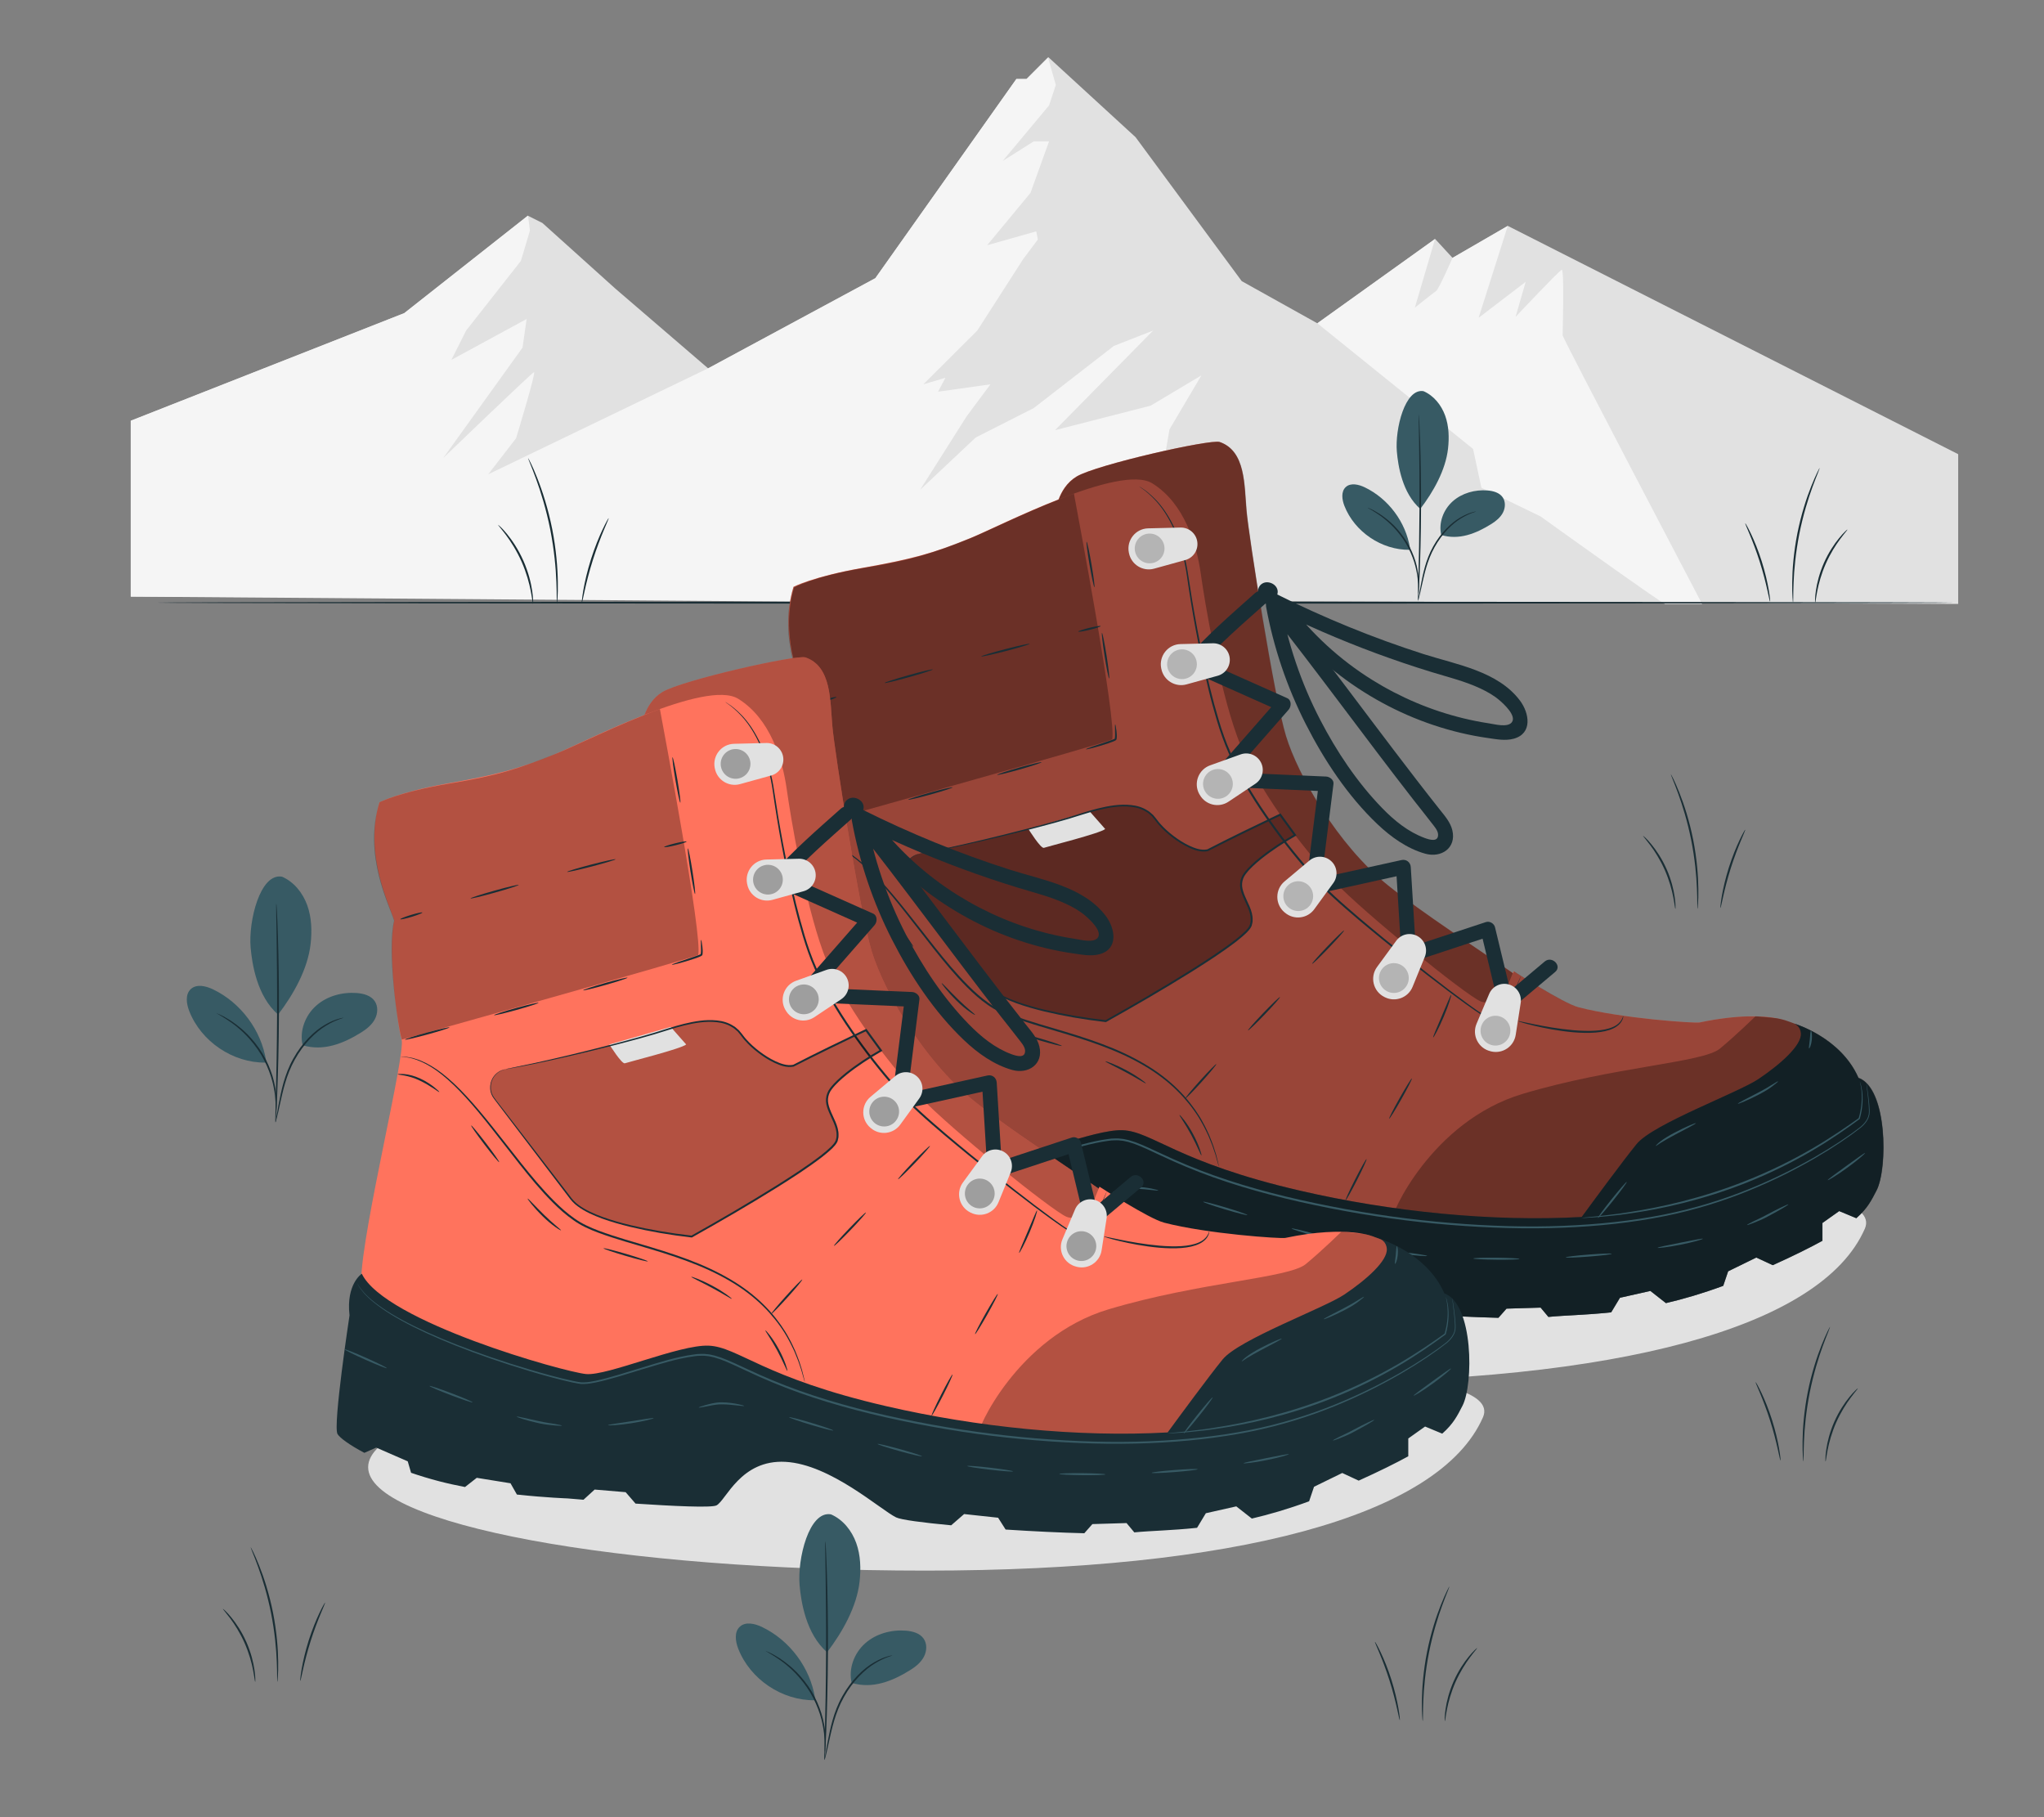 <?xml version="1.0" encoding="UTF-8"?>
<svg id="Layer_2" data-name="Layer 2" xmlns="http://www.w3.org/2000/svg" viewBox="0 0 540 480">
  <rect x="0" y="0" width="540" height="480" fill="#808080" stroke="none"/>
  <defs>
    <style>
      .cls-1 {
        fill: #ff735d;
      }

      .cls-1, .cls-2, .cls-3, .cls-4, .cls-5, .cls-6, .cls-7, .cls-8, .cls-9, .cls-10 {
        stroke-width: 0px;
      }

      .cls-2, .cls-11 {
        opacity: .4;
      }

      .cls-3 {
        fill: #375a64;
      }

      .cls-4 {
        fill: #e1e1e1;
      }

      .cls-6 {
        opacity: .3;
      }

      .cls-7 {
        fill: #f5f5f5;
      }

      .cls-8 {
        fill: none;
      }

      .cls-9 {
        opacity: .2;
      }

      .cls-10 {
        fill: #1a2e35;
      }
    </style>
  </defs>
  <g id="Layer_2-2" data-name="Layer 2">
    <g>
      <g>
        <g>
          <polygon class="cls-4" points="34.55 111.14 106.81 82.71 139.46 56.98 143.3 58.9 162.5 76.18 187.09 97.31 231.26 73.49 268.52 20.87 271.21 20.87 276.97 15.11 300.01 36.24 328.05 74.26 348.03 85.4 379.14 63.12 383.75 68.12 398.35 59.67 517.33 119.97 517.33 159.53 34.55 157.6 34.55 111.14"/>
          <path class="cls-7" d="M348.03,85.4l41.14,33.19,2.2,10.25,15.61,7.56s32.2,23.13,32.93,23.13h9.76s-36.84-70.21-36.84-70.94.49-17.56-.24-17.32c-.73.24-12.2,12.44-12.2,12.44l2.68-9.27-12.44,9.51,7.71-24.29-14.6,8.45s-3.61,8.28-4.34,8.76c-.73.49-5.61,4.39-5.61,4.39l5.34-18.15-31.11,22.28Z"/>
          <path class="cls-7" d="M136.33,115.8s5.4-17.72,4.75-17.5c-.65.22-23.99,22.69-23.99,22.69l20.96-29.17,1.08-7.56-19.88,10.8,3.89-7.74,14.48-18.41,2.38-8-.49-3.91-.06-.03-32.65,25.74-72.26,28.42v46.46l256.49,1.93,18.81-23.42,7.56-17.72-15.56,9.08,6.05-7.78,1.08-6.27,8.43-14.26-13.4,8-25.28,6.48,25.93-26.32-10.37,4.06-21.18,16.42-15.34,7.78-14.69,13.83,12.32-19.45,6.27-8.43-13.83,1.94,1.94-3.67-5.83,1.73,14.26-14.22,12.1-18.84,3.89-5.19-.43-2.16-12.97,3.67,11.45-13.83,4.91-13.61h-4.05l-8.21,5.19,12.26-14.69,1.79-5.4s-1.18-4.19-2.07-7.25l-5.67,5.67h-2.69l-37.26,52.62-44.17,23.81-58.1,28,7.35-9.51Z"/>
        </g>
        <path class="cls-4" d="M391.78,374.37c-11.51,26.32-65.93,40.5-147.26,40.5s-147.26-12.23-147.26-27.32,65.93-27.32,147.26-27.32,153.3.33,147.26,14.15Z"/>
        <path class="cls-4" d="M492.66,324.57c-11.51,26.32-65.93,40.5-147.26,40.5s-147.26-12.23-147.26-27.32,65.93-27.32,147.26-27.32,153.3.33,147.26,14.15Z"/>
        <path class="cls-10" d="M516.3,159.19c0,.15-106.35.26-237.5.26s-237.53-.12-237.53-.26,106.33-.26,237.53-.26,237.5.12,237.5.26Z"/>
        <g>
          <path class="cls-10" d="M461.08,138.23c.06-.03.68,1.03,1.53,2.82.85,1.79,1.9,4.32,2.81,7.2.91,2.88,1.51,5.56,1.85,7.51.34,1.95.44,3.17.37,3.18-.08.01-.31-1.19-.74-3.11-.43-1.92-1.08-4.56-1.99-7.42-.91-2.86-1.89-5.4-2.65-7.21-.76-1.82-1.26-2.93-1.18-2.97Z"/>
          <path class="cls-10" d="M480.75,123.58s-.14.5-.49,1.36c-.35.86-.84,2.1-1.41,3.66-1.14,3.1-2.5,7.47-3.49,12.42-.97,4.95-1.38,9.51-1.51,12.81-.07,1.65-.09,2.99-.09,3.92,0,.93-.03,1.44-.06,1.44-.04,0-.09-.51-.14-1.44-.07-.93-.1-2.27-.08-3.93.03-3.32.38-7.92,1.36-12.91.99-4.98,2.42-9.37,3.66-12.45.62-1.54,1.16-2.77,1.57-3.61.41-.84.65-1.29.68-1.27Z"/>
          <path class="cls-10" d="M488.08,139.87c.06.06-.76.95-1.91,2.5-1.16,1.55-2.61,3.81-3.81,6.51-1.19,2.7-1.88,5.3-2.25,7.2-.37,1.9-.47,3.11-.56,3.1-.04,0-.05-.3-.03-.85,0-.55.08-1.34.22-2.31.27-1.94.92-4.6,2.13-7.35,1.22-2.75,2.75-5.02,4-6.53.62-.76,1.16-1.34,1.56-1.72.39-.38.62-.58.65-.55Z"/>
        </g>
        <g>
          <path class="cls-10" d="M463.82,365.09c.06-.03.68,1.03,1.53,2.82.85,1.79,1.9,4.32,2.81,7.2.91,2.88,1.51,5.56,1.85,7.51.34,1.95.44,3.17.37,3.18-.08.01-.31-1.19-.74-3.11-.43-1.92-1.08-4.56-1.99-7.42-.91-2.86-1.89-5.39-2.65-7.21-.76-1.82-1.26-2.93-1.18-2.97Z"/>
          <path class="cls-10" d="M483.49,350.44s-.14.5-.49,1.36c-.35.86-.84,2.1-1.41,3.66-1.14,3.1-2.5,7.47-3.49,12.42-.97,4.95-1.38,9.51-1.51,12.81-.07,1.65-.09,2.99-.09,3.92,0,.93-.03,1.44-.06,1.44s-.09-.51-.14-1.44c-.07-.93-.1-2.27-.08-3.93.03-3.32.38-7.92,1.36-12.91.99-4.98,2.42-9.37,3.66-12.45.62-1.54,1.16-2.77,1.57-3.61.41-.84.65-1.29.68-1.27Z"/>
          <path class="cls-10" d="M490.82,366.73c.06.06-.76.95-1.91,2.5-1.16,1.55-2.61,3.81-3.81,6.51-1.19,2.7-1.88,5.3-2.25,7.2-.37,1.9-.47,3.11-.56,3.1-.04,0-.05-.3-.03-.85,0-.55.08-1.34.22-2.31.27-1.94.92-4.6,2.13-7.35,1.22-2.75,2.75-5.02,4-6.53.62-.76,1.16-1.34,1.56-1.72.39-.38.62-.58.65-.55Z"/>
        </g>
        <g>
          <path class="cls-10" d="M363.25,433.68c.06-.03.68,1.03,1.53,2.82.85,1.79,1.9,4.32,2.81,7.2.91,2.88,1.51,5.56,1.85,7.51.34,1.95.44,3.17.37,3.18-.08.01-.31-1.19-.74-3.11-.43-1.92-1.08-4.56-1.99-7.42-.91-2.86-1.89-5.4-2.65-7.21-.76-1.82-1.26-2.93-1.18-2.97Z"/>
          <path class="cls-10" d="M382.92,419.03s-.14.5-.49,1.36c-.35.86-.84,2.1-1.41,3.66-1.14,3.1-2.5,7.47-3.49,12.42-.97,4.95-1.38,9.51-1.51,12.81-.07,1.65-.09,2.99-.09,3.92,0,.93-.03,1.44-.06,1.44-.04,0-.09-.51-.14-1.44-.07-.93-.1-2.27-.08-3.93.03-3.32.38-7.92,1.36-12.91.99-4.98,2.42-9.37,3.66-12.45.62-1.54,1.16-2.77,1.57-3.61.41-.84.65-1.29.68-1.27Z"/>
          <path class="cls-10" d="M390.24,435.32c.06.06-.76.95-1.91,2.5-1.16,1.55-2.61,3.81-3.81,6.51-1.19,2.7-1.88,5.3-2.25,7.2-.37,1.9-.47,3.11-.56,3.1-.04,0-.05-.3-.03-.85,0-.55.08-1.34.22-2.31.27-1.94.92-4.6,2.13-7.35,1.22-2.75,2.75-5.02,4-6.53.62-.76,1.16-1.34,1.56-1.72.39-.38.62-.58.65-.55Z"/>
        </g>
        <g>
          <path class="cls-10" d="M85.89,423.31c.07.04-.43,1.15-1.18,2.97-.76,1.82-1.74,4.35-2.65,7.21-.9,2.86-1.56,5.5-1.99,7.42-.43,1.92-.66,3.12-.74,3.11-.07,0,.04-1.23.37-3.18.34-1.95.94-4.63,1.85-7.51.92-2.88,1.96-5.42,2.81-7.2.85-1.79,1.47-2.85,1.53-2.82Z"/>
          <path class="cls-10" d="M66.22,408.67s.27.44.68,1.27c.41.83.95,2.06,1.57,3.61,1.24,3.08,2.67,7.47,3.66,12.45.98,4.99,1.33,9.58,1.36,12.91.02,1.66-.01,3.01-.08,3.93-.06.93-.11,1.44-.14,1.44s-.06-.52-.06-1.44c0-.93-.02-2.27-.09-3.92-.13-3.3-.53-7.86-1.51-12.81-.98-4.95-2.35-9.32-3.49-12.42-.57-1.55-1.05-2.8-1.41-3.66-.35-.86-.52-1.34-.49-1.36Z"/>
          <path class="cls-10" d="M58.89,424.96s.26.17.65.55c.4.38.94.96,1.56,1.72,1.25,1.51,2.78,3.78,4,6.53,1.21,2.75,1.86,5.41,2.13,7.35.14.97.21,1.76.22,2.31.02.55,0,.85-.03.85-.09,0-.19-1.2-.56-3.1-.36-1.9-1.06-4.5-2.25-7.2-1.2-2.7-2.65-4.96-3.81-6.51-1.16-1.55-1.98-2.44-1.91-2.5Z"/>
        </g>
        <g>
          <path class="cls-10" d="M461.08,219.14c.07.04-.43,1.15-1.18,2.97-.76,1.82-1.74,4.35-2.65,7.21-.9,2.86-1.56,5.5-1.99,7.42-.43,1.92-.66,3.12-.74,3.11-.07,0,.04-1.23.37-3.18.34-1.95.94-4.63,1.85-7.51.92-2.88,1.96-5.42,2.81-7.2.85-1.79,1.47-2.85,1.53-2.82Z"/>
          <path class="cls-10" d="M441.41,204.49s.27.44.68,1.27c.41.83.95,2.06,1.57,3.61,1.24,3.08,2.67,7.47,3.66,12.45.98,4.99,1.33,9.58,1.36,12.91.02,1.66-.01,3.01-.08,3.93-.06.93-.11,1.44-.14,1.44-.04,0-.06-.52-.06-1.44,0-.93-.02-2.27-.09-3.92-.13-3.3-.53-7.86-1.51-12.81-.98-4.95-2.35-9.32-3.49-12.42-.57-1.55-1.05-2.8-1.41-3.66-.35-.86-.52-1.34-.49-1.36Z"/>
          <path class="cls-10" d="M434.09,220.78s.26.17.65.55c.4.38.94.96,1.56,1.72,1.25,1.51,2.78,3.78,4,6.53,1.21,2.75,1.86,5.41,2.13,7.35.14.97.21,1.76.22,2.31.02.55,0,.85-.03.85-.09,0-.19-1.2-.56-3.1-.36-1.9-1.06-4.5-2.25-7.2-1.2-2.7-2.65-4.96-3.81-6.51-1.16-1.55-1.98-2.44-1.91-2.5Z"/>
        </g>
        <g>
          <path class="cls-10" d="M160.81,136.85c.07.04-.48,1.24-1.3,3.21-.82,1.97-1.89,4.71-2.87,7.81-.98,3.1-1.69,5.96-2.15,8.04-.46,2.08-.71,3.38-.79,3.37-.04,0-.02-.34.05-.93.06-.6.19-1.45.37-2.51.37-2.11,1.02-5,2.01-8.13.99-3.12,2.12-5.86,3.04-7.8.46-.97.85-1.74,1.14-2.27.29-.52.47-.81.5-.79Z"/>
          <path class="cls-10" d="M139.52,120.99s.29.48.73,1.38c.45.9,1.03,2.24,1.69,3.91,1.33,3.34,2.88,8.09,3.95,13.48,1.06,5.4,1.44,10.37,1.48,13.97.02,1.8,0,3.25-.08,4.26-.06,1-.11,1.56-.15,1.56s-.06-.56-.06-1.56c0-1-.02-2.45-.09-4.24-.13-3.58-.57-8.52-1.62-13.88-1.07-5.36-2.54-10.09-3.78-13.45-.62-1.68-1.15-3.03-1.53-3.96-.38-.93-.57-1.45-.54-1.47Z"/>
          <path class="cls-10" d="M131.59,138.63s.27.19.7.6c.43.41,1.01,1.04,1.68,1.86,1.35,1.64,3,4.09,4.32,7.07,1.31,2.98,2.01,5.85,2.31,7.95.15,1.05.23,1.91.24,2.5.02.59.01.92-.02.92-.09,0-.2-1.3-.59-3.36-.39-2.06-1.14-4.87-2.43-7.8-1.3-2.92-2.87-5.37-4.13-7.05-1.26-1.68-2.15-2.64-2.08-2.7Z"/>
        </g>
        <g>
          <path class="cls-3" d="M376.1,103.34c2.7,1.17,4.69,3.67,5.69,6.44,1,2.77,1.09,5.8.76,8.73-.64,5.67-3.86,11.38-7.33,15.91-4.77-4.16-5.87-11.43-6.19-15.15-.51-5.88,2.13-16.82,7.08-15.94"/>
          <path class="cls-3" d="M380.76,141.32c-.76-3.2.57-6.71,3.03-8.9,2.46-2.19,5.89-3.12,9.17-2.87,1.52.12,3.16.56,4.03,1.81.81,1.17.72,2.8.06,4.06-.66,1.26-1.8,2.2-3.01,2.96-4.13,2.59-8.61,4.35-13.28,2.94"/>
          <path class="cls-10" d="M374.64,158.69s.04-.42.17-1.16c.15-.82.34-1.88.58-3.15.53-2.63,1.2-6.4,3.25-10.05,2.02-3.65,4.84-6.33,7.21-7.66,1.18-.68,2.21-1.09,2.94-1.3.36-.12.65-.17.85-.22.2-.04.3-.06.3-.04.03.09-1.65.4-3.94,1.81-2.29,1.37-5.02,4.03-7,7.62-2,3.58-2.72,7.29-3.32,9.91-.29,1.32-.52,2.39-.71,3.12-.18.73-.3,1.14-.33,1.13Z"/>
          <path class="cls-10" d="M374.82,109.39s.03.17.06.51c.02.38.05.86.09,1.46.07,1.27.14,3.1.22,5.37.15,4.54.26,10.81.23,17.74-.03,6.93-.2,13.21-.39,17.74-.09,2.27-.18,4.1-.26,5.37-.04.6,0,.23-.02.61-.03.33-.12.49-.13.49-.01,0-.02-.18-.02-.51,0-.38,0,0,.01-.59.03-1.32.08-3.14.13-5.38.11-4.54.23-10.81.27-17.74.03-6.93-.04-13.2-.11-17.74-.03-2.23-.06-4.05-.08-5.38,0-.6,0-1.08,0-1.46,0-.33.01-.51.02-.51Z"/>
          <path class="cls-3" d="M372.5,144.77c-1.09-6.85-5.71-13.05-11.96-16.05-1.59-.76-3.68-1.26-4.99-.08-1.31,1.19-1.02,3.32-.38,4.97,2.67,6.86,9.85,11.71,17.21,11.62"/>
          <path class="cls-10" d="M361.31,134.09s.37.13,1.01.44c.32.15.71.34,1.14.61.43.27.95.53,1.46.91.52.37,1.1.76,1.67,1.25.59.46,1.17,1.02,1.77,1.61,1.18,1.21,2.36,2.66,3.37,4.33,1,1.68,1.72,3.41,2.22,5.02.23.81.45,1.59.56,2.33.16.73.22,1.43.29,2.07.09.63.06,1.21.08,1.72.02.51,0,.94-.04,1.3-.05.71-.09,1.1-.12,1.1-.09,0,.07-1.58-.21-4.08-.08-.62-.16-1.31-.33-2.03-.13-.73-.36-1.49-.59-2.28-.52-1.58-1.23-3.27-2.21-4.92-.99-1.64-2.15-3.07-3.29-4.28-.59-.59-1.15-1.15-1.72-1.61-.55-.5-1.11-.9-1.61-1.28-2.05-1.47-3.49-2.12-3.44-2.2Z"/>
        </g>
        <g>
          <path class="cls-3" d="M74.5,231.57c3.17,1.37,5.5,4.3,6.67,7.55,1.17,3.25,1.27,6.8.89,10.23-.75,6.64-4.53,13.34-8.59,18.65-5.59-4.88-6.88-13.39-7.26-17.75-.6-6.89,2.49-19.71,8.29-18.68"/>
          <path class="cls-3" d="M79.96,276.1c-.9-3.75.67-7.87,3.55-10.44,2.88-2.57,6.91-3.65,10.75-3.36,1.78.14,3.7.65,4.72,2.12.95,1.37.85,3.28.07,4.76-.77,1.48-2.11,2.58-3.52,3.47-4.85,3.04-10.09,5.09-15.57,3.45"/>
          <path class="cls-10" d="M72.79,296.46s.04-.49.2-1.36c.18-.96.4-2.2.68-3.69.62-3.08,1.41-7.5,3.81-11.78,2.36-4.27,5.67-7.42,8.45-8.98,1.38-.8,2.59-1.28,3.45-1.52.42-.14.77-.2.99-.25.23-.05.35-.07.35-.05.04.11-1.94.46-4.62,2.12-2.69,1.61-5.88,4.72-8.21,8.93-2.35,4.2-3.19,8.55-3.89,11.61-.34,1.55-.61,2.8-.83,3.66-.21.86-.35,1.33-.38,1.32Z"/>
          <path class="cls-10" d="M73,238.67s.04.2.07.6c.03.44.06,1.01.1,1.71.08,1.49.17,3.64.25,6.3.17,5.32.31,12.68.27,20.8-.04,8.13-.24,15.48-.45,20.8-.11,2.66-.21,4.81-.31,6.3-.05.7,0,.27-.02.71-.03.39-.14.57-.16.57-.02,0-.02-.21-.02-.6,0-.44,0,0,.01-.69.04-1.55.09-3.69.15-6.3.13-5.32.28-12.67.31-20.79.03-8.12-.05-15.47-.13-20.79-.04-2.62-.07-4.75-.1-6.3,0-.7,0-1.27-.01-1.71,0-.39.01-.6.03-.6Z"/>
          <path class="cls-3" d="M70.29,280.14c-1.27-8.03-6.69-15.3-14.02-18.81-1.87-.89-4.31-1.48-5.84-.09-1.54,1.39-1.19,3.89-.44,5.82,3.13,8.05,11.54,13.73,20.18,13.62"/>
          <path class="cls-10" d="M57.17,267.62s.43.16,1.19.52c.38.18.84.4,1.34.71.5.31,1.11.62,1.71,1.07.61.43,1.29.89,1.95,1.47.7.54,1.37,1.2,2.08,1.89,1.38,1.42,2.76,3.11,3.95,5.07,1.17,1.97,2.01,3.99,2.6,5.88.27.95.52,1.86.66,2.73.19.86.26,1.68.34,2.42.1.74.07,1.42.09,2.01.03.59-.01,1.1-.04,1.52-.06.83-.11,1.29-.14,1.29-.11,0,.08-1.85-.24-4.78-.1-.73-.19-1.54-.39-2.38-.15-.86-.42-1.74-.69-2.68-.6-1.85-1.45-3.83-2.59-5.77-1.16-1.92-2.52-3.6-3.85-5.01-.69-.69-1.34-1.35-2.02-1.89-.64-.59-1.3-1.05-1.89-1.5-2.4-1.72-4.09-2.49-4.04-2.58Z"/>
        </g>
        <g>
          <path class="cls-3" d="M219.53,400.01c3.17,1.37,5.5,4.3,6.67,7.55,1.17,3.25,1.27,6.8.89,10.23-.75,6.64-4.53,13.34-8.59,18.65-5.59-4.88-6.88-13.39-7.26-17.75-.6-6.89,2.49-19.71,8.29-18.68"/>
          <path class="cls-3" d="M225,444.53c-.9-3.75.67-7.87,3.55-10.44,2.88-2.57,6.91-3.65,10.75-3.36,1.78.14,3.7.65,4.72,2.12.95,1.37.85,3.28.07,4.76-.77,1.48-2.11,2.58-3.52,3.47-4.85,3.04-10.09,5.09-15.57,3.45"/>
          <path class="cls-10" d="M217.83,464.89s.04-.49.2-1.36c.18-.96.4-2.2.68-3.69.62-3.08,1.41-7.5,3.81-11.78,2.36-4.27,5.67-7.42,8.45-8.98,1.38-.8,2.59-1.28,3.45-1.52.42-.14.77-.2.99-.25.23-.05.35-.07.35-.05.04.11-1.94.46-4.62,2.12-2.69,1.61-5.88,4.72-8.21,8.93-2.35,4.2-3.19,8.55-3.89,11.61-.34,1.55-.61,2.8-.83,3.66-.21.86-.35,1.33-.38,1.32Z"/>
          <path class="cls-10" d="M218.04,407.1s.04.2.07.6c.03.44.06,1.01.1,1.71.08,1.49.17,3.64.25,6.3.17,5.32.31,12.68.27,20.8-.04,8.13-.24,15.48-.45,20.8-.11,2.66-.21,4.81-.31,6.3-.05.7,0,.27-.02.71-.03.39-.14.57-.16.57-.02,0-.02-.21-.02-.6,0-.44,0,0,.01-.69.04-1.55.09-3.69.15-6.3.13-5.32.28-12.67.31-20.79.03-8.12-.05-15.47-.13-20.79-.04-2.62-.07-4.75-.1-6.3,0-.7,0-1.27-.01-1.71,0-.39.01-.6.03-.6Z"/>
          <path class="cls-3" d="M215.33,448.57c-1.27-8.03-6.69-15.3-14.02-18.81-1.87-.89-4.31-1.48-5.84-.09-1.54,1.39-1.19,3.89-.44,5.82,3.13,8.05,11.54,13.73,20.18,13.62"/>
          <path class="cls-10" d="M202.21,436.06s.43.16,1.19.52c.38.18.84.4,1.34.71.5.31,1.11.62,1.71,1.07.61.43,1.29.89,1.95,1.47.7.54,1.37,1.2,2.08,1.89,1.38,1.42,2.76,3.11,3.95,5.07,1.17,1.97,2.01,3.99,2.6,5.88.27.95.52,1.86.66,2.73.19.86.26,1.68.34,2.42.1.74.07,1.42.09,2.01.03.59-.01,1.1-.04,1.52-.06.83-.11,1.29-.14,1.29-.11,0,.08-1.85-.24-4.78-.1-.73-.19-1.54-.39-2.38-.15-.86-.42-1.74-.69-2.68-.6-1.85-1.45-3.83-2.59-5.77-1.16-1.92-2.52-3.6-3.85-5.01-.69-.69-1.34-1.35-2.02-1.89-.64-.59-1.3-1.05-1.89-1.5-2.4-1.72-4.09-2.49-4.04-2.58Z"/>
        </g>
        <g>
          <path class="cls-1" d="M278.74,135.82s.48-6.83,5.67-9.95c5.2-3.12,35.42-9.95,37.8-9.12,6.88,2.4,6.47,11.36,7.09,18.23s7.26,49.16,10.4,59.44,13.5,28.66,27.01,39.49c13.51,10.84,39.96,26.95,40.48,29.13s-7.11,11.38-7.77,11.36c-.66-.02-26.6-3.43-26.6-3.43l-33.45-32.62-31.43-63.02-11.09-28.24-18.13-11.28Z"/>
          <path class="cls-6" d="M278.74,135.82s.48-6.83,5.67-9.95c5.2-3.12,35.42-9.95,37.8-9.12,6.88,2.4,6.47,11.36,7.09,18.23s7.26,49.16,10.4,59.44,13.5,28.66,27.01,39.49c13.51,10.84,39.96,26.95,40.48,29.13s-7.11,11.38-7.77,11.36c-.66-.02-26.6-3.43-26.6-3.43l-33.45-32.62-31.43-63.02-11.09-28.24-18.13-11.28Z"/>
        </g>
        <path class="cls-1" d="M416.92,266.05c11.42,2.97,30.81,4.28,32.03,4.03,16.66-3.5,23.49-.26,23.49-.26,20.31,6.68,22.02,33.16,22.02,33.16l-26.43,19.02-58,12.34-46.5-4.11-63.63-20.57-19.33,5.91s-36.95,2.83-37.69,2.57-38.07-36.93-38.07-36.93c.24-13.37,11.81-59.64,10.68-63.52-1.14-3.89-3.74-23.81-1.94-31.41-1.25-4.28-8.07-17.32-3.92-31.27,0,0,5.12-2.69,17.93-4.96,12.81-2.27,18.88-3.81,28.85-7.93,7.92-3.27,39.5-19.69,48-14.45,8.49,5.24,11.73,16.15,12.81,23.79,1.08,7.65,4.72,29.46,9.57,42.91,4.85,13.46,17.39,29.74,25.62,38.38,8.22,8.64,34.78,30.03,38.69,31.73,3.91,1.7,7.55-4.96,7.55-4.96l1.21-2.97s13.02,8.44,17.03,9.49Z"/>
        <path class="cls-6" d="M472.45,269.82s-.95-.45-3.01-.84l-5.67-.53s0,0,0,0c0,0-4.89,4.81-9.39,8.54-4.51,3.74-27.99,4.73-52.14,11.96-24.15,7.23-35.15,32.39-34.35,33.14l6.76,9.11,35.4,3.13,58-12.34,26.43-19.02s-1.71-26.48-22.02-33.16Z"/>
        <g class="cls-11">
          <path class="cls-5" d="M497.62,300.5h-.06c-.29-5.81-1.62-11.7-4.45-14.48h0s0,0,0,0c-.63-.62-1.33-1.08-2.11-1.36-2.86-6.52-8.53-10.4-12.51-12.43h0s0,0,0,0c-2.53-1.29-4.38-1.84-4.38-1.84,0,0,.03.01.08.03-.55-.22-1.11-.43-1.69-.62,0,0-.01,0-.03-.01,0,0,0,0-.02,0-.06-.03-.17-.07-.34-.13-.01,0-.03,0-.04-.01-.17-.06-.4-.14-.69-.22-.02,0-.05-.01-.07-.02-.29-.08-.64-.17-1.05-.27-.04,0-.07-.02-.11-.02-.21-.05-.42-.09-.66-.13,0,0,0,0,0,0h0c-3.46-.65-10.04-1.1-20.48,1.09-1.22.26-20.61-1.05-32.03-4.03-4.02-1.05-17.03-9.49-17.03-9.49l-.21.52c-8.97-6.22-23.88-15.88-32.96-23.16-13.51-10.84-23.86-29.22-27.01-39.49-3.15-10.28-9.78-52.57-10.4-59.44-.63-6.87-.21-15.83-7.09-18.23-2.38-.83-32.6,6-37.8,9.12-2.56,1.54-3.97,3.97-4.75,6.05-9.76,3.82-19.34,8.59-23.23,10.2-9.97,4.12-16.04,5.67-28.85,7.93-12.81,2.27-17.86,5.11-17.86,5.11-4.15,13.95,2.6,26.84,3.85,31.12-1.79,7.6.81,27.52,1.94,31.41,1.09,3.74-9.59,46.77-10.61,61.89-.54.39-4.05,3.25-3.18,10.95,0,0-.6,3.91-1.29,8.97h0c-1.2,8.77-2.69,20.99-1.89,22.36.58.99,3.1,2.86,7.09,4.97l3.13-1.39,8.33,3.64.88,3.02c2.32.8,4.79,1.55,7.39,2.23,2.22.58,4.53,1.08,6.86,1.53l3.1-2.43,8.92,1.44,1.69,2.98c7.65.82,13.39,1.02,13.39,1.02,0,0,1.62.14,4.2.35l2.95-2.69,8.19.69,2.61,3.02c9.75.65,20.09,1.15,21.39.47,2.54-1.33,6.35-12.17,18.25-11.5,11.9.67,25.07,12.67,29.2,14.67,1.31.64,7.03,1.39,14.55,2.09l3.42-2.97,8.98.97,1.98,3.12c7.2.47,14.61.83,20.79.98l2.14-2.42,9.02-.27,2.05,2.46c4.38-.44,9.82-.49,16.58-1.21l2.32-3.85,8.04-1.81,4.11,3.22c4.6-1.07,9.63-2.54,15.13-4.56l1.3-3.84,7.45-3.64,4.35,2.02c5.48-2.48,9.75-4.59,13.1-6.44v-4.7l4.44-3.15,4.53,1.88c3-2.65,4.04-4.83,5.35-7.37,1.31-2.52,2.03-8.12,1.75-13.8.04-.03.06-.05.06-.05Z"/>
        </g>
        <g>
          <path class="cls-10" d="M333.12,154.41c-1.36,1.23-.83,3.86.89,4.48,1.72.61,3.8-1.09,3.52-2.9-.27-1.81-2.76-2.83-4.22-1.73"/>
          <path class="cls-10" d="M334.46,160.12c1.97,10.84,5.52,21.34,10.52,31.16,4.85,9.53,11.1,19,18.9,26.4,3.57,3.39,7.84,6.47,12.65,7.82,4.2,1.18,8.28-1.47,7.16-6.19-.51-2.12-1.99-3.79-3.31-5.45-2.08-2.63-4.15-5.27-6.19-7.92-3.79-4.91-7.53-9.85-11.27-14.8-8.32-11.03-16.6-22.1-25.19-32.92-1.56-1.97-4.31.81-2.76,2.76,13.15,16.56,25.53,33.7,38.52,50.38,1.56,2.01,3.18,3.98,4.72,6.01.6.79,1.65,1.92,1.71,2.99.13,2.2-2.27,1.45-3.53.99-4.35-1.6-8.04-4.6-11.23-7.89-6.62-6.81-12.04-14.95-16.4-23.36-5.06-9.75-8.56-20.21-10.52-31.01-.45-2.47-4.21-1.42-3.76,1.04h0Z"/>
          <path class="cls-10" d="M335.36,160.34c9.17,4.57,18.57,8.67,28.17,12.22,4.88,1.8,9.8,3.47,14.77,4.99,4.27,1.31,8.68,2.38,12.74,4.28,1.73.81,3.45,1.76,4.92,2.99,1.35,1.11,4.83,4.33,3.4,6.02-1.16,1.37-4.45.46-5.98.23-2.27-.34-4.52-.79-6.75-1.33-8.51-2.06-16.64-5.5-24.07-10.12-8.55-5.32-16.09-12.22-22.1-20.3-1.48-1.99-4.87-.05-3.37,1.97,11.93,16.06,29.38,27.7,48.89,32.31,2.36.56,4.75,1.01,7.16,1.35,2.21.32,4.59.78,6.79.17,5.01-1.39,4.1-6.77,1.63-10.06-5.85-7.79-16.77-9.51-25.48-12.29-13.31-4.26-26.26-9.56-38.76-15.8-2.24-1.12-4.22,2.25-1.97,3.37h0Z"/>
          <path class="cls-10" d="M331.53,156.69c-6.24,5.56-12.52,10.96-18.05,17.24-.74.85-.83,2.52.4,3.07,8.06,3.59,16.13,7.19,24.19,10.78-.13-1.02-.26-2.04-.4-3.07-5.76,6.58-11.52,13.16-17.29,19.74-1.12,1.28-.36,3.26,1.38,3.33,9.53.41,19.05.82,28.58,1.24-.65-.65-1.3-1.3-1.95-1.95-1.14,9.08-2.28,18.17-3.42,27.25-.17,1.34,1.38,2.12,2.47,1.88,7.95-1.75,15.89-3.51,23.84-5.26-.82-.63-1.65-1.25-2.47-1.88.48,7.75.95,15.51,1.43,23.26.07,1.2,1.2,2.3,2.47,1.88,6.96-2.29,13.93-4.59,20.89-6.88-.8-.45-1.6-.91-2.4-1.36,1.58,6.57,3.16,13.13,4.75,19.7.37,1.53,2.2,1.76,3.26.86,3.88-3.26,7.76-6.52,11.64-9.78,1.93-1.62-.85-4.37-2.76-2.76-3.88,3.26-7.76,6.52-11.64,9.78,1.09.29,2.18.57,3.26.86-1.58-6.57-3.16-13.13-4.75-19.7-.24-.99-1.42-1.69-2.4-1.36-6.96,2.29-13.93,4.59-20.89,6.88.82.63,1.65,1.25,2.47,1.88-.48-7.75-.95-15.51-1.43-23.26-.08-1.31-1.18-2.17-2.47-1.88-7.95,1.75-15.89,3.51-23.84,5.26.82.63,1.65,1.25,2.47,1.88,1.14-9.08,2.28-18.17,3.42-27.25.14-1.08-1.01-1.91-1.95-1.95-9.53-.41-19.05-.82-28.58-1.24.46,1.11.92,2.22,1.38,3.33,5.76-6.58,11.52-13.16,17.29-19.74.74-.85.83-2.52-.4-3.07-8.06-3.59-16.13-7.19-24.19-10.78.13,1.02.26,2.04.4,3.07,5.53-6.28,11.82-11.69,18.05-17.24,1.88-1.68-.89-4.43-2.76-2.76h0Z"/>
        </g>
        <g>
          <g>
            <path class="cls-10" d="M225.46,231.54c-.11.15-2.21-1.64-5.23-3.06-3.02-1.47-5.8-1.47-5.78-1.63,0-.06.69-.16,1.81-.05,1.12.1,2.65.47,4.2,1.2,1.56.71,2.83,1.61,3.7,2.3.87.7,1.35,1.19,1.3,1.24Z"/>
            <path class="cls-10" d="M241.28,250.07c-.12.09-1.87-2.01-3.91-4.69-2.04-2.68-3.61-4.92-3.49-5.02s1.86,2.01,3.91,4.69c2.05,2.68,3.61,4.93,3.49,5.02Z"/>
            <path class="cls-10" d="M257.62,268.08c-.08.13-2.45-1.32-4.87-3.72-2.43-2.38-4.07-4.58-3.97-4.67.12-.1,1.94,1.94,4.34,4.29,2.38,2.36,4.58,3.98,4.5,4.1Z"/>
            <path class="cls-10" d="M280.53,276.27c-.04.14-2.7-.52-5.93-1.47-3.23-.95-5.82-1.84-5.78-1.98.04-.14,2.7.52,5.93,1.47,3.23.95,5.82,1.84,5.78,1.98Z"/>
            <path class="cls-10" d="M302.74,286.17c-.09.12-2.37-1.38-5.33-2.95-2.96-1.59-5.44-2.72-5.38-2.86.05-.13,2.64.79,5.63,2.4,2.99,1.6,5.16,3.31,5.08,3.42Z"/>
            <path class="cls-10" d="M317.4,305.19c-.15.05-1.11-2.5-2.71-5.45-1.58-2.95-3.22-5.14-3.09-5.24.1-.09,1.95,1.98,3.56,4.99,1.63,2.99,2.38,5.66,2.25,5.7Z"/>
          </g>
          <path class="cls-10" d="M321.99,308.06s-.05-.12-.12-.35c-.07-.26-.17-.6-.3-1.04-.13-.46-.27-1.03-.47-1.69-.23-.66-.48-1.42-.77-2.27-.3-.85-.72-1.76-1.12-2.78-.48-.98-.97-2.07-1.61-3.18-1.21-2.25-2.91-4.64-5.06-7.03-2.16-2.38-4.83-4.71-7.98-6.8-3.16-2.08-6.77-3.95-10.71-5.56-3.94-1.62-8.2-3.02-12.65-4.35-4.44-1.35-9.1-2.59-13.74-4.31-2.31-.86-4.59-1.88-6.56-3.3-1.99-1.38-3.77-2.98-5.42-4.63-3.3-3.3-6.14-6.79-8.8-10.14-5.29-6.71-9.88-12.89-14.24-17.65-2.17-2.38-4.27-4.41-6.27-6.01-1.99-1.6-3.9-2.74-5.54-3.45-3.31-1.5-5.43-1.18-5.4-1.32,0,0,.12,0,.37,0,.27.01.63.03,1.09.05.47.05,1.05.18,1.74.3.66.22,1.46.39,2.28.78,1.68.69,3.62,1.82,5.65,3.41,2.03,1.59,4.16,3.61,6.36,5.99,4.41,4.74,9.05,10.91,14.35,17.6,2.66,3.33,5.51,6.8,8.79,10.07,1.64,1.63,3.4,3.21,5.35,4.57,1.94,1.39,4.15,2.37,6.45,3.24,4.6,1.71,9.26,2.96,13.71,4.31,4.45,1.34,8.73,2.75,12.68,4.39,3.96,1.64,7.58,3.54,10.76,5.65,3.17,2.12,5.86,4.5,8.02,6.92,2.15,2.43,3.84,4.86,5.04,7.14.64,1.12,1.11,2.23,1.58,3.22.4,1.03.8,1.95,1.09,2.81.27.86.52,1.62.73,2.29.19.67.31,1.25.43,1.71.1.44.18.79.25,1.05.05.24.08.36.07.36Z"/>
        </g>
        <path class="cls-10" d="M490.95,284.68c-4.68-10.68-16.89-14.28-16.89-14.28,0,0,1.57.56,1.71,2.57.23,3.14-5.33,8.11-11.26,12.09-5.34,3.57-27.8,11.83-32.12,17.12-3.61,4.42-11.9,15.7-14.52,19.28-23.78,1.33-50.39-1.41-74.28-6.92-32.53-7.5-39.19-15.67-46.97-16-7.78-.33-26.66,8-32.37,7.5s-53.24-13.84-59.27-26.5c0,0-4.2,2.67-3.25,11,0,0-4.44,29.17-3.17,31.34.58.99,3.1,2.86,7.09,4.97l3.13-1.39,8.33,3.64.88,3.02c2.32.8,4.79,1.55,7.39,2.23,2.22.58,4.53,1.08,6.86,1.53l3.1-2.43,8.92,1.44,1.69,2.98c7.65.82,13.39,1.02,13.39,1.02,0,0,1.62.14,4.2.35l2.95-2.69,8.19.69,2.61,3.02c9.75.65,20.09,1.15,21.39.47,2.54-1.33,6.35-12.17,18.25-11.5,11.9.67,25.07,12.67,29.2,14.67,1.31.64,7.03,1.39,14.55,2.09l3.42-2.97,8.98.97,1.98,3.12c7.2.47,14.61.83,20.79.98l2.14-2.42,9.02-.27,2.05,2.46c4.38-.44,9.82-.49,16.58-1.21l2.32-3.85,8.04-1.81,4.11,3.22c4.6-1.07,9.63-2.54,15.13-4.56l1.3-3.84,7.45-3.64,4.35,2.02c5.48-2.48,9.75-4.59,13.1-6.44v-4.7l4.44-3.15,4.53,1.88c3-2.65,4.04-4.83,5.35-7.37,2.94-5.68,2.93-26.94-4.81-29.69ZM492.71,290.91c.02.15.05.3.07.46-.02-.15-.04-.31-.07-.46Z"/>
        <path class="cls-6" d="M490.95,284.68c-4.68-10.68-16.89-14.28-16.89-14.28,0,0,1.57.56,1.71,2.57.23,3.14-5.33,8.11-11.26,12.09-5.34,3.57-27.8,11.83-32.12,17.12-3.61,4.42-11.9,15.7-14.52,19.28-23.78,1.33-50.39-1.41-74.28-6.92-32.53-7.5-39.19-15.67-46.97-16-7.78-.33-26.66,8-32.37,7.5s-53.24-13.84-59.27-26.5c0,0-4.2,2.67-3.25,11,0,0-4.44,29.17-3.17,31.34.58.99,3.1,2.86,7.09,4.97l3.13-1.39,8.33,3.64.88,3.02c2.32.8,4.79,1.55,7.39,2.23,2.22.58,4.53,1.08,6.86,1.53l3.1-2.43,8.92,1.44,1.69,2.98c7.65.82,13.39,1.02,13.39,1.02,0,0,1.62.14,4.2.35l2.95-2.69,8.19.69,2.61,3.02c9.75.65,20.09,1.15,21.39.47,2.54-1.33,6.35-12.17,18.25-11.5,11.9.67,25.07,12.67,29.2,14.67,1.31.64,7.03,1.39,14.55,2.09l3.42-2.97,8.98.97,1.98,3.12c7.2.47,14.61.83,20.79.98l2.14-2.42,9.02-.27,2.05,2.46c4.38-.44,9.82-.49,16.58-1.21l2.32-3.85,8.04-1.81,4.11,3.22c4.6-1.07,9.63-2.54,15.13-4.56l1.3-3.84,7.45-3.64,4.35,2.02c5.48-2.48,9.75-4.59,13.1-6.44v-4.7l4.44-3.15,4.53,1.88c3-2.65,4.04-4.83,5.35-7.37,2.94-5.68,2.93-26.94-4.81-29.69ZM492.71,290.91c.02.15.05.3.07.46-.02-.15-.04-.31-.07-.46Z"/>
        <g>
          <path class="cls-3" d="M211.59,304.49c-.06.13-2.6-.87-5.68-2.24-3.08-1.37-5.53-2.59-5.47-2.73.06-.13,2.61.87,5.68,2.24,3.08,1.37,5.52,2.59,5.47,2.73Z"/>
          <path class="cls-3" d="M234.27,313.52c-.05.14-2.64-.72-5.8-1.92-3.15-1.2-5.67-2.28-5.61-2.42.05-.14,2.65.72,5.8,1.92,3.15,1.2,5.66,2.28,5.61,2.42Z"/>
          <path class="cls-3" d="M257.83,319.67c0,.07-.69.05-1.8-.05-1.1-.11-2.64-.22-4.29-.6-3.31-.71-5.9-1.61-5.86-1.74.04-.15,2.69.52,5.97,1.22,1.64.37,3.15.54,4.23.74,1.08.19,1.75.35,1.75.42Z"/>
          <path class="cls-3" d="M282.09,317.69c.03.14-2.62.83-5.96,1.35-3.34.53-6.09.64-6.1.5-.01-.15,2.69-.5,6.02-1.02,3.32-.52,6.02-.98,6.05-.83Z"/>
          <path class="cls-3" d="M306.02,314.46c-.01.07-.7,0-1.79-.12-1.09-.12-2.61-.31-4.26-.3-1.65,0-3.12.41-4.21.6-1.08.21-1.76.32-1.78.24-.02-.07.63-.3,1.69-.61,1.06-.27,2.55-.76,4.29-.76,1.72,0,3.24.25,4.33.46,1.09.22,1.75.42,1.73.49Z"/>
          <path class="cls-3" d="M329.55,320.95c-.04.14-2.7-.53-5.92-1.5-3.23-.97-5.81-1.87-5.77-2.01.04-.14,2.69.53,5.92,1.5,3.23.97,5.81,1.87,5.77,2.01Z"/>
          <path class="cls-3" d="M352.99,327.77c-.04.14-2.7-.48-5.95-1.38-3.25-.9-5.85-1.75-5.81-1.89.04-.14,2.71.48,5.95,1.38,3.24.9,5.85,1.75,5.81,1.89Z"/>
          <path class="cls-3" d="M377.05,331.74c-.01.15-2.74-.05-6.09-.44-3.35-.4-6.06-.8-6.03-.98.01-.07.7-.03,1.8.04,1.1.08,2.62.22,4.29.42,3.34.39,6.04.82,6.03.96Z"/>
          <path class="cls-3" d="M401.44,332.54c0,.15-2.73.24-6.11.21-3.38-.03-6.11-.18-6.1-.32,0-.15,2.74-.24,6.11-.21,3.37.03,6.1.18,6.1.32Z"/>
          <path class="cls-3" d="M425.81,331.18c.02.15-2.7.48-6.06.74-3.37.26-6.1.36-6.11.21,0-.15,2.71-.48,6.06-.74,3.36-.26,6.09-.36,6.11-.21Z"/>
          <path class="cls-3" d="M449.89,327.2c.04.14-2.59.92-5.91,1.58-3.31.66-6.04.96-6.06.82-.02-.15,2.66-.68,5.96-1.34,3.3-.65,5.98-1.2,6.01-1.06Z"/>
          <path class="cls-3" d="M472.46,318.14c.07.13-2.29,1.51-5.27,3.1-1.47.84-2.92,1.36-3.94,1.79-1.03.41-1.68.62-1.71.55-.03-.07.57-.41,1.56-.9.98-.51,2.38-1.08,3.85-1.91,2.97-1.58,5.44-2.75,5.51-2.63Z"/>
          <path class="cls-3" d="M492.73,304.56c.09.11-1.98,1.92-4.71,3.9-2.73,1.99-5.09,3.4-5.17,3.28-.08-.12,2.13-1.73,4.85-3.7,2.73-1.97,4.93-3.58,5.02-3.47Z"/>
        </g>
        <path class="cls-3" d="M491.35,285.66s.38.85.61,2.55c.2,1.69.24,4.24-.62,7.3v.05s-.06.03-.06.03c-3.22,2.38-7.43,5.35-12.51,8.34-5.09,2.98-11.05,5.99-17.59,8.56-11.47,4.54-22.45,6.88-30.42,8.01-1,.14-1.95.27-2.85.4-.9.1-1.75.19-2.55.27-1.59.18-2.96.31-4.09.37-1.09.07-1.95.12-2.59.17-.59.03-.9.04-.9.02,0-.02.31-.06.9-.13.64-.07,1.5-.15,2.58-.26,1.12-.09,2.49-.26,4.07-.46.8-.1,1.64-.2,2.54-.31.9-.14,1.84-.28,2.84-.44,7.94-1.22,18.86-3.61,30.28-8.13,6.52-2.56,12.47-5.54,17.55-8.48,5.09-2.95,9.3-5.87,12.55-8.19l-.06.08c.88-2.98.9-5.51.76-7.18-.17-1.68-.48-2.56-.43-2.57Z"/>
        <path class="cls-3" d="M493.06,286.04s.06.27.15.81c.09.53.21,1.33.35,2.38.13,1.05.3,2.35.37,3.9.01.39.02.79-.04,1.22-.07.42-.21.84-.41,1.25-.41.81-1.04,1.56-1.82,2.21-3.16,2.49-7.23,5.25-12.16,8.12-4.93,2.86-10.73,5.83-17.38,8.54-6.65,2.72-14.18,5.13-22.47,6.79-8.29,1.66-17.28,2.65-26.77,3.03-9.49.39-19.47.09-29.76-.74-10.3-.83-20.91-2.28-31.66-4.39-10.75-2.1-21.16-4.71-30.91-8.18-4.87-1.73-9.56-3.71-14.05-5.83-2.25-1.04-4.46-2.13-6.72-2.97-.57-.19-1.14-.38-1.71-.54-.58-.11-1.15-.3-1.74-.34l-.88-.09c-.29-.03-.59,0-.88,0-.29,0-.58,0-.88.03l-.88.1c-4.67.63-9.09,2.06-13.39,3.34-4.3,1.3-8.44,2.68-12.59,3.57-1.04.21-2.08.4-3.14.41-.27,0-.53,0-.8,0-.26-.04-.53-.06-.78-.11-.51-.09-1.02-.19-1.51-.29-2-.43-3.93-.93-5.83-1.44-3.78-1.02-7.38-2.12-10.8-3.22-13.65-4.42-24.38-9.06-31.24-13.27-3.42-2.11-5.85-4.12-7.24-5.72-.68-.81-1.17-1.46-1.41-1.95-.26-.48-.38-.72-.38-.72,0,0,.15.23.43.7.25.48.76,1.11,1.44,1.9,1.41,1.57,3.85,3.54,7.27,5.61,6.87,4.14,17.6,8.72,31.25,13.09,3.42,1.09,7.01,2.17,10.79,3.18,1.89.5,3.82,1,5.81,1.42.5.11.99.2,1.5.29.25.05.5.07.75.1.25.01.5,0,.75,0,1.01-.01,2.04-.2,3.06-.41,4.1-.88,8.25-2.28,12.55-3.58,4.3-1.29,8.72-2.74,13.47-3.38l.89-.11c.3-.02.61-.02.91-.03.3,0,.61-.03.91,0l.91.09c.61.04,1.2.24,1.8.35.59.17,1.17.36,1.75.55,2.3.85,4.51,1.94,6.76,2.97,4.49,2.11,9.16,4.08,14.02,5.8,9.71,3.45,20.1,6.06,30.83,8.15,10.73,2.11,21.32,3.56,31.6,4.4,10.27.84,20.24,1.15,29.7.77,9.46-.37,18.44-1.33,26.7-2.97,8.26-1.64,15.77-4.02,22.41-6.7,6.64-2.68,12.44-5.62,17.38-8.45,4.93-2.84,9.02-5.57,12.18-8.03.76-.63,1.38-1.36,1.78-2.13.2-.39.33-.79.4-1.19.06-.4.06-.8.05-1.18-.05-1.54-.2-2.84-.32-3.89-.13-1.04-.23-1.83-.29-2.38-.07-.54-.09-.81-.09-.81Z"/>
        <g>
          <path class="cls-6" d="M283.72,130.4c-10.67,3.89-23.04,10.05-27.29,11.72-10.47,4.12-14.75,5.67-28.21,7.93-13.46,2.27-18.58,4.96-18.58,4.96-4.36,13.95,2.55,26.99,3.86,31.27-1.88,7.6.85,27.52,2.04,31.41,0,0,78.13-21.82,78.29-22.39,1.25-4.63-9.11-59.48-10.11-64.91Z"/>
          <g>
            <path class="cls-10" d="M220.99,184.13c.04.14-1.23.65-2.84,1.14-1.61.49-2.96.77-3,.63-.04-.14,1.23-.65,2.84-1.14,1.61-.49,2.96-.77,3-.63Z"/>
            <path class="cls-10" d="M246.44,176.83c.04.14-2.78,1.06-6.3,2.04-3.52.99-6.4,1.67-6.44,1.53-.04-.14,2.78-1.05,6.3-2.04,3.52-.99,6.4-1.67,6.44-1.53Z"/>
            <path class="cls-10" d="M272.03,170.06c.04.14-2.8,1-6.34,1.92-3.54.92-6.43,1.55-6.47,1.41s2.8-1,6.34-1.92c3.54-.92,6.44-1.55,6.47-1.41Z"/>
            <path class="cls-10" d="M290.79,165.38c.03.14-1.26.58-2.9.98-1.64.4-2.99.61-3.03.47-.03-.14,1.26-.58,2.9-.98,1.64-.4,2.99-.61,3.03-.47Z"/>
          </g>
          <g>
            <path class="cls-10" d="M228.15,214.47c.04.14-2.57.98-5.82,1.87-3.25.89-5.92,1.5-5.96,1.36-.04-.14,2.56-.98,5.82-1.87,3.25-.89,5.92-1.5,5.96-1.36Z"/>
            <path class="cls-10" d="M251.68,207.97c.04.14-2.56.99-5.81,1.89-3.25.9-5.91,1.52-5.95,1.38-.04-.14,2.56-.99,5.81-1.89,3.25-.9,5.91-1.52,5.95-1.38Z"/>
            <path class="cls-10" d="M275.18,201.34c.04.14-2.56,1-5.8,1.92-3.24.92-5.9,1.55-5.94,1.41-.04-.14,2.56-1,5.8-1.92,3.24-.92,5.9-1.55,5.94-1.41Z"/>
            <path class="cls-10" d="M294.62,191.34c.07,0,.21.67.34,1.77.05.56.14,1.2.05,1.99-.04.11,0,.2-.17.39-.13.1-.21.14-.31.19-.18.09-.37.16-.56.24-.38.15-.77.28-1.17.42-3.21,1.07-5.87,1.71-5.91,1.58-.05-.15,2.55-1.02,5.74-2.08.39-.14.77-.27,1.15-.4.18-.07.36-.14.53-.21.09-.02.12-.12.22-.06-.1-.03,0-.08,0-.16.1-.66.06-1.34.05-1.88-.03-1.1-.04-1.79.04-1.79Z"/>
            <path class="cls-10" d="M291.13,167.17c.14-.02.68,2.66,1.21,5.99.52,3.33.83,6.05.68,6.07-.14.02-.68-2.66-1.21-5.99-.52-3.33-.83-6.05-.68-6.07Z"/>
            <path class="cls-10" d="M287.07,143.09c.14-.02.72,2.65,1.29,5.97.57,3.32.91,6.04.77,6.06-.14.02-.72-2.65-1.29-5.97-.57-3.32-.91-6.04-.77-6.06Z"/>
          </g>
        </g>
        <g>
          <path class="cls-2" d="M242.99,225.49c-3.58.64-5.22,4.83-3.02,7.72,6.19,8.14,16.57,21.78,20.4,26.67,5.59,7.15,31.77,9.83,31.77,9.83,0,0,36.64-20.33,38.3-25.29,1.65-4.96-5.23-9.15-1.38-13.94,3.86-4.79,13.08-9.9,13.08-9.9l-3.93-5.4s-15.21,7.2-18.52,9.13c-3.31,1.93-11.5-3.69-14.33-7.81-4.41-6.41-14.71-3.09-21.15-1.01-6.86,2.21-28.27,7.7-41.23,10Z"/>
          <path class="cls-4" d="M271.69,218.98s3.29,5.27,4.1,4.97c.81-.3,14.98-3.86,16.19-4.97l-4.09-4.64s-15.07,4.35-16.2,4.64Z"/>
          <path class="cls-10" d="M242.99,225.49s.17-.05.49-.12c.35-.07.83-.17,1.46-.29,1.31-.27,3.2-.67,5.66-1.18,4.92-1.07,12.06-2.73,20.95-5.04,4.43-1.18,9.32-2.45,14.5-4.16,2.6-.82,5.35-1.59,8.28-1.97,1.46-.19,2.97-.23,4.49-.08,1.52.15,3.07.6,4.4,1.48.36.18.64.47.95.73l.46.4.39.47c.55.62.95,1.27,1.49,1.85,1.04,1.18,2.24,2.26,3.53,3.24,1.29.98,2.68,1.87,4.18,2.58,1.47.69,3.15,1.28,4.73.96,5.99-3.1,12.5-6.24,19.15-9.41l.19-.09.13.17c1.23,1.69,2.58,3.54,3.93,5.4l.17.24-.26.15c-3.12,1.79-6.23,3.8-9.15,6.13-1.43,1.18-2.88,2.43-3.99,3.91-.57.72-.89,1.59-.97,2.49-.08.91.17,1.82.49,2.7.42,1.13.99,2.21,1.47,3.35.48,1.13.87,2.36.82,3.64l-.02.48c-.02.16-.07.31-.1.47-.06.31-.13.62-.31.92-.32.58-.75,1.02-1.18,1.46-.87.85-1.81,1.62-2.75,2.36-3.8,2.91-7.76,5.44-11.65,7.89-7.8,4.87-15.43,9.27-22.67,13.32l-.07.04h-.07c-5.69-.66-11.11-1.59-16.22-2.81-2.55-.62-5.02-1.32-7.37-2.17-2.34-.86-4.59-1.85-6.51-3.27-.97-.69-1.78-1.61-2.43-2.52-.69-.9-1.37-1.79-2.03-2.67-1.33-1.75-2.62-3.44-3.85-5.06-2.47-3.25-4.75-6.24-6.81-8.95-2.06-2.71-3.9-5.13-5.51-7.25-.4-.53-.79-1.04-1.16-1.53-.37-.48-.73-.98-.95-1.51-.45-1.06-.45-2.16-.24-3.06.45-1.85,1.73-2.82,2.57-3.23.43-.2.78-.32,1.02-.36.24-.05.36-.07.36-.07.01.04-.5.07-1.35.5-.81.43-2.04,1.39-2.45,3.19-.19.88-.18,1.94.27,2.95.46,1,1.33,1.91,2.11,2.98,1.62,2.11,3.48,4.52,5.56,7.21,2.08,2.7,4.37,5.68,6.86,8.91,1.24,1.62,2.54,3.3,3.88,5.04.67.87,1.35,1.76,2.04,2.66.67.93,1.41,1.76,2.36,2.44,1.87,1.37,4.1,2.34,6.42,3.19,2.33.84,4.79,1.53,7.32,2.14,5.08,1.2,10.5,2.12,16.16,2.76l-.14.03c7.22-4.06,14.85-8.47,22.63-13.34,3.88-2.45,7.83-4.98,11.6-7.87.93-.73,1.85-1.49,2.7-2.31.4-.42.82-.86,1.08-1.34.14-.22.21-.5.27-.78.03-.14.07-.28.09-.42l.02-.43c.05-1.15-.31-2.3-.78-3.41-.46-1.11-1.04-2.2-1.48-3.37-.34-.91-.62-1.9-.53-2.92.09-1,.46-1.99,1.07-2.77,1.18-1.56,2.63-2.81,4.09-4.01,2.95-2.36,6.07-4.38,9.22-6.18l-.08.38c-1.35-1.86-2.69-3.71-3.93-5.4l.32.08c-6.69,3.17-13.06,6.25-19.24,9.41-1.83.36-3.54-.3-5.06-1-1.53-.73-2.95-1.64-4.26-2.64-1.31-1-2.53-2.09-3.59-3.31-.55-.59-.99-1.3-1.49-1.86l-.36-.44-.43-.37c-.29-.24-.56-.52-.9-.69-1.26-.84-2.74-1.28-4.21-1.42-1.47-.16-2.95-.12-4.39.06-2.88.36-5.61,1.12-8.21,1.93-5.19,1.69-10.1,2.94-14.54,4.1-8.9,2.27-16.06,3.88-20.99,4.9-2.47.51-4.38.87-5.68,1.1-.64.11-1.13.19-1.47.25-.33.05-.5.07-.5.07Z"/>
        </g>
        <g>
          <path class="cls-3" d="M429.77,312.2c.11.09-1.5,2.3-3.61,4.93-2.11,2.63-3.91,4.69-4.02,4.6-.11-.09,1.5-2.3,3.61-4.93,2.11-2.63,3.91-4.69,4.02-4.6Z"/>
          <path class="cls-3" d="M448.02,296.69c.07.14-2.37,1.38-5.34,2.95-1.48.79-2.81,1.53-3.74,2.11-.94.57-1.45,1.01-1.5.96-.05-.05.39-.6,1.29-1.27.89-.68,2.2-1.48,3.7-2.27,2.99-1.58,5.53-2.61,5.59-2.48Z"/>
          <path class="cls-3" d="M469.75,285.64c.04.06-.48.5-1.36,1.17-.87.7-2.19,1.51-3.69,2.29-3,1.56-5.55,2.58-5.6,2.45-.07-.14,2.38-1.37,5.36-2.92,1.49-.78,2.8-1.52,3.72-2.13.94-.59,1.53-.93,1.58-.87Z"/>
          <path class="cls-3" d="M478.44,272.25c.14-.01.35,1.06.22,2.39-.12,1.34-.58,2.34-.72,2.29-.14-.05.08-1.07.19-2.34.12-1.27.15-2.33.31-2.34Z"/>
        </g>
        <g>
          <path class="cls-10" d="M401.8,257.78s-.04.16-.15.47c-.11.3-.29.75-.53,1.34-.49,1.16-1.24,2.88-2.44,4.97-.62,1.03-1.33,2.18-2.37,3.25-.52.52-1.13,1.06-1.94,1.28-.4.1-.86.13-1.27-.05-.39-.17-.75-.4-1.13-.6-2.9-1.84-6.02-4.15-9.46-6.72-6.86-5.18-14.93-11.48-23.62-18.8-4.31-3.68-8.91-7.56-12.96-12.27-4.1-4.64-8.07-9.69-11.79-15.09-1.87-2.7-3.61-5.44-5.22-8.21-1.62-2.76-3.08-5.56-4.32-8.41-1.25-2.84-2.24-5.73-3.1-8.58-.85-2.86-1.62-5.67-2.28-8.44-2.67-11.06-4.4-21.16-5.63-29.67-.59-4.24-1.64-8-2.9-11.16-1.29-3.15-2.8-5.69-4.28-7.56-1.48-1.89-2.91-3.09-3.88-3.9-.5-.36-.89-.64-1.17-.84-.26-.19-.39-.3-.39-.3,0,0,.15.08.42.25.27.18.68.44,1.2.8.99.78,2.46,1.97,3.98,3.85,1.52,1.87,3.07,4.42,4.39,7.58,1.29,3.17,2.38,6.95,2.99,11.22,1.27,8.49,3.05,18.57,5.74,29.6.67,2.76,1.44,5.56,2.29,8.41.85,2.84,1.84,5.71,3.09,8.52,1.23,2.82,2.69,5.6,4.3,8.35,1.6,2.75,3.34,5.48,5.2,8.17,3.71,5.39,7.67,10.42,11.75,15.05,4.02,4.69,8.58,8.54,12.88,12.24,8.67,7.34,16.71,13.66,23.53,18.88,3.43,2.58,6.54,4.92,9.39,6.77.37.2.72.42,1.08.59.35.16.74.14,1.1.05.73-.19,1.33-.7,1.83-1.19,1.02-1.03,1.74-2.16,2.37-3.17,1.23-2.06,2-3.76,2.52-4.91.25-.56.44-1,.58-1.32.13-.3.2-.45.2-.45Z"/>
          <g>
            <path class="cls-10" d="M321.34,281.07c.11.1-1.63,2.21-3.89,4.71-2.26,2.5-4.17,4.45-4.28,4.35-.11-.09,1.63-2.2,3.89-4.71,2.26-2.5,4.18-4.45,4.28-4.35Z"/>
            <path class="cls-10" d="M338.16,263.37c.11.1-1.7,2.16-4.03,4.59-2.33,2.43-4.31,4.32-4.42,4.22-.11-.1,1.7-2.16,4.03-4.59,2.33-2.43,4.31-4.32,4.41-4.22Z"/>
            <path class="cls-10" d="M355.09,245.77c.11.1-1.7,2.16-4.03,4.59-2.33,2.44-4.31,4.33-4.41,4.23-.11-.1,1.7-2.16,4.03-4.59,2.33-2.43,4.31-4.33,4.41-4.23Z"/>
          </g>
          <g>
            <path class="cls-10" d="M361.03,306.16c.13.07-1,2.56-2.53,5.56-1.53,3-2.87,5.38-3,5.32-.13-.06,1-2.55,2.53-5.56,1.53-3.01,2.87-5.39,3-5.32Z"/>
            <path class="cls-10" d="M373,284.87c.13.07-1.11,2.51-2.77,5.45-1.66,2.94-3.11,5.26-3.23,5.19-.13-.07,1.11-2.51,2.77-5.45,1.66-2.93,3.1-5.26,3.23-5.19Z"/>
            <path class="cls-10" d="M383.37,262.8c.14.05-.64,2.68-1.97,5.79-1.32,3.11-2.64,5.52-2.77,5.45-.14-.07.96-2.57,2.28-5.66,1.32-3.09,2.32-5.63,2.46-5.58Z"/>
          </g>
          <path class="cls-10" d="M428.87,268.31s0,.11-.03.31c-.04.2-.08.5-.27.84-.3.71-1.11,1.61-2.37,2.19-2.53,1.22-6.42,1.36-10.53,1.02-4.13-.37-7.81-1.12-10.45-1.75-1.32-.31-2.38-.6-3.1-.82-.73-.22-1.12-.36-1.11-.4,0-.04.42.04,1.16.2.85.18,1.9.39,3.13.65,2.65.53,6.32,1.22,10.42,1.58,4.07.34,7.88.25,10.33-.83,1.22-.51,2-1.3,2.35-1.94.21-.31.28-.59.35-.77.07-.18.12-.28.14-.28Z"/>
        </g>
        <g>
          <path class="cls-4" d="M298.22,145.92c.01.06.02.12.04.18.6,3.04,3.66,4.93,6.65,4.11l8.24-2.28c2.12-.59,3.47-2.65,3.16-4.83h0c-.31-2.19-2.22-3.8-4.43-3.75l-8.56.21c-3.3.08-5.73,3.12-5.1,6.36Z"/>
          <path class="cls-9" d="M307.65,144.87c0,2.17-1.76,3.93-3.93,3.93s-3.93-1.76-3.93-3.93,1.76-3.93,3.93-3.93,3.93,1.76,3.93,3.93Z"/>
        </g>
        <g>
          <path class="cls-4" d="M306.77,176.49c.01.06.02.12.04.18.6,3.04,3.66,4.93,6.65,4.11l8.24-2.28c2.12-.59,3.47-2.65,3.16-4.83h0c-.31-2.19-2.22-3.8-4.43-3.75l-8.56.21c-3.3.08-5.73,3.12-5.1,6.36Z"/>
          <path class="cls-9" d="M316.2,175.45c0,2.17-1.76,3.93-3.93,3.93s-3.93-1.76-3.93-3.93,1.76-3.93,3.93-3.93,3.93,1.76,3.93,3.93Z"/>
        </g>
        <g>
          <path class="cls-4" d="M316.87,209.79c.03.05.06.11.09.16,1.52,2.7,5.03,3.53,7.6,1.81l7.11-4.75c1.83-1.22,2.46-3.61,1.48-5.57h0c-.99-1.98-3.3-2.91-5.39-2.17l-8.06,2.89c-3.11,1.12-4.46,4.76-2.84,7.64Z"/>
          <path class="cls-9" d="M325.5,205.83c.68,2.06-.44,4.29-2.5,4.97-2.06.68-4.29-.44-4.97-2.5-.68-2.06.44-4.29,2.5-4.97,2.06-.68,4.29.44,4.97,2.5Z"/>
        </g>
        <g>
          <path class="cls-4" d="M339.33,240.96s.09.08.14.12c2.36,2.01,5.94,1.58,7.76-.93l5.03-6.92c1.29-1.78,1.06-4.24-.54-5.74h0c-1.61-1.52-4.1-1.59-5.8-.17l-6.56,5.5c-2.53,2.12-2.54,6.01-.03,8.15Z"/>
          <path class="cls-9" d="M346.06,234.26c1.35,1.7,1.07,4.17-.63,5.53-1.7,1.35-4.17,1.07-5.53-.63-1.35-1.7-1.07-4.17.63-5.53,1.7-1.35,4.17-1.07,5.53.63Z"/>
        </g>
        <g>
          <path class="cls-4" d="M365.72,263.34l.16.08c2.78,1.38,6.14.11,7.31-2.76l3.23-7.92c.83-2.03.02-4.37-1.89-5.45h0c-1.93-1.09-4.37-.57-5.67,1.22l-5.06,6.91c-1.95,2.66-1.03,6.44,1.92,7.92Z"/>
          <path class="cls-9" d="M370.65,255.23c1.72,1.33,2.04,3.8.71,5.52-1.33,1.72-3.8,2.04-5.52.71-1.72-1.33-2.04-3.8-.71-5.52,1.33-1.72,3.8-2.04,5.52-.71Z"/>
        </g>
        <g>
          <path class="cls-4" d="M393.77,277.69c.06.01.12.03.18.04,3.02.71,6-1.3,6.48-4.36l1.32-8.45c.34-2.17-.99-4.25-3.09-4.87h0c-2.13-.62-4.38.45-5.24,2.49l-3.33,7.88c-1.29,3.04.47,6.51,3.69,7.26Z"/>
          <path class="cls-9" d="M396.71,268.66c1.98.9,2.86,3.23,1.96,5.21s-3.23,2.86-5.21,1.96c-1.98-.9-2.86-3.23-1.96-5.21.9-1.98,3.23-2.86,5.21-1.96Z"/>
        </g>
        <g>
          <g>
            <path class="cls-1" d="M169.35,192.73s.48-6.83,5.67-9.95c5.2-3.12,35.42-9.95,37.8-9.12,6.88,2.4,6.47,11.36,7.09,18.23s7.26,49.16,10.4,59.44c3.15,10.28,13.5,28.66,27.01,39.49,13.51,10.84,39.96,26.95,40.48,29.13.53,2.17-7.11,11.39-7.77,11.36-.66-.02-26.6-3.43-26.6-3.43l-33.45-32.62-31.43-63.02-11.09-28.24-18.13-11.28Z"/>
            <path class="cls-6" d="M169.35,192.73s.48-6.83,5.67-9.95c5.2-3.12,35.42-9.95,37.8-9.12,6.88,2.4,6.47,11.36,7.09,18.23s7.26,49.16,10.4,59.44c3.15,10.28,13.5,28.66,27.01,39.49,13.51,10.84,39.96,26.95,40.48,29.13.53,2.17-7.11,11.39-7.77,11.36-.66-.02-26.6-3.43-26.6-3.43l-33.45-32.62-31.43-63.02-11.09-28.24-18.13-11.28Z"/>
          </g>
          <path class="cls-1" d="M307.53,322.96c11.42,2.97,30.81,4.28,32.03,4.03,16.66-3.5,23.49-.26,23.49-.26,20.31,6.68,22.02,33.16,22.02,33.16l-26.43,19.02-58,12.34-46.5-4.11-63.63-20.57-19.33,5.91s-36.95,2.83-37.69,2.57c-.73-.26-38.07-36.93-38.07-36.93.24-13.37,11.81-59.64,10.68-63.52-1.14-3.89-3.74-23.81-1.94-31.41-1.25-4.28-8.07-17.32-3.92-31.27,0,0,5.12-2.69,17.93-4.96,12.81-2.27,18.88-3.81,28.85-7.93,7.92-3.27,39.5-19.69,48-14.45,8.49,5.24,11.73,16.15,12.81,23.79,1.08,7.65,4.72,29.46,9.57,42.91,4.85,13.45,17.39,29.74,25.62,38.38,8.22,8.64,34.78,30.03,38.69,31.73,3.91,1.7,7.55-4.96,7.55-4.96l1.21-2.97s13.02,8.44,17.03,9.49Z"/>
          <path class="cls-10" d="M292.4,314.69s-.04.16-.15.47c-.11.3-.29.75-.53,1.34-.49,1.16-1.24,2.88-2.44,4.97-.62,1.03-1.33,2.18-2.37,3.25-.52.52-1.13,1.06-1.94,1.28-.4.1-.86.13-1.27-.05-.39-.17-.75-.4-1.13-.6-2.9-1.84-6.02-4.15-9.46-6.72-6.86-5.18-14.93-11.48-23.62-18.8-4.31-3.68-8.91-7.56-12.96-12.27-4.1-4.64-8.07-9.69-11.79-15.09-1.87-2.7-3.61-5.44-5.22-8.21-1.62-2.76-3.08-5.56-4.32-8.41-1.25-2.84-2.24-5.73-3.1-8.58-.85-2.86-1.62-5.67-2.28-8.44-2.67-11.06-4.4-21.16-5.63-29.67-.59-4.24-1.64-8-2.9-11.16-1.29-3.15-2.8-5.69-4.28-7.56-1.48-1.89-2.91-3.09-3.88-3.9-.5-.36-.89-.64-1.17-.84-.26-.19-.39-.3-.39-.3,0,0,.15.08.42.25.27.18.68.44,1.2.8.99.78,2.46,1.97,3.98,3.85,1.52,1.87,3.07,4.42,4.39,7.58,1.29,3.17,2.38,6.95,2.99,11.22,1.27,8.49,3.05,18.57,5.74,29.6.67,2.76,1.44,5.56,2.29,8.41.85,2.84,1.84,5.71,3.09,8.52,1.23,2.82,2.69,5.6,4.3,8.35,1.6,2.75,3.34,5.48,5.2,8.17,3.71,5.39,7.67,10.42,11.75,15.05,4.02,4.69,8.58,8.54,12.88,12.24,8.67,7.34,16.71,13.66,23.53,18.88,3.43,2.58,6.54,4.92,9.39,6.77.37.2.72.42,1.08.59.35.16.74.14,1.1.05.73-.19,1.33-.7,1.83-1.19,1.02-1.03,1.74-2.16,2.37-3.17,1.23-2.06,2-3.76,2.52-4.91.25-.56.44-1,.58-1.32.13-.3.2-.45.2-.45Z"/>
          <path class="cls-6" d="M174.33,187.31c-10.67,3.89-23.04,10.05-27.29,11.72-10.47,4.12-14.75,5.67-28.21,7.93-13.45,2.27-18.57,4.96-18.57,4.96-4.36,13.95,2.55,26.99,3.86,31.27-1.88,7.6.85,27.52,2.04,31.41,0,0,78.13-21.82,78.29-22.39,1.25-4.63-9.11-59.48-10.11-64.91Z"/>
          <path class="cls-6" d="M363.05,326.73s-.95-.45-3.01-.84l-5.67-.53s0,0,0,0c0,0-4.89,4.81-9.39,8.54-4.51,3.74-27.99,4.73-52.14,11.96-24.15,7.23-35.15,32.39-34.35,33.14l6.76,9.11,35.4,3.13,58-12.34,26.43-19.02s-1.71-26.48-22.02-33.16Z"/>
          <g>
            <path class="cls-4" d="M188.82,202.83c.01.06.02.12.04.18.6,3.04,3.66,4.93,6.65,4.11l8.24-2.28c2.12-.59,3.47-2.65,3.16-4.83h0c-.31-2.19-2.22-3.8-4.43-3.75l-8.56.21c-3.3.08-5.73,3.12-5.1,6.36Z"/>
            <path class="cls-6" d="M198.26,201.78c0,2.17-1.76,3.93-3.93,3.93s-3.93-1.76-3.93-3.93,1.76-3.93,3.93-3.93,3.93,1.76,3.93,3.93Z"/>
          </g>
          <g>
            <path class="cls-10" d="M222.14,213.6c-6.24,5.56-12.52,10.96-18.05,17.24-.74.85-.83,2.52.4,3.07,8.06,3.59,16.13,7.19,24.19,10.78-.13-1.02-.26-2.04-.4-3.07-5.76,6.58-11.52,13.16-17.29,19.74-1.12,1.28-.36,3.26,1.38,3.33,9.53.41,19.05.82,28.58,1.24-.65-.65-1.3-1.3-1.95-1.95-1.14,9.08-2.28,18.17-3.42,27.25-.17,1.34,1.38,2.12,2.47,1.88,7.95-1.75,15.89-3.51,23.84-5.26-.82-.63-1.65-1.25-2.47-1.88.48,7.75.95,15.51,1.43,23.26.07,1.2,1.2,2.3,2.47,1.88,6.96-2.29,13.93-4.59,20.89-6.88-.8-.45-1.6-.91-2.4-1.36,1.58,6.57,3.16,13.13,4.75,19.7.37,1.53,2.2,1.76,3.26.86,3.88-3.26,7.76-6.52,11.64-9.78,1.93-1.62-.85-4.37-2.76-2.76-3.88,3.26-7.76,6.52-11.64,9.78,1.09.29,2.18.57,3.26.86-1.58-6.57-3.16-13.13-4.75-19.7-.24-.99-1.42-1.69-2.4-1.36-6.96,2.29-13.93,4.59-20.89,6.88.82.63,1.65,1.25,2.47,1.88-.47-7.75-.95-15.51-1.43-23.26-.08-1.31-1.18-2.17-2.47-1.88-7.95,1.75-15.89,3.51-23.84,5.26.82.63,1.65,1.25,2.47,1.88,1.14-9.08,2.28-18.17,3.42-27.25.14-1.08-1.01-1.91-1.95-1.95-9.53-.41-19.05-.82-28.58-1.24.46,1.11.92,2.22,1.38,3.33,5.76-6.58,11.52-13.16,17.29-19.74.74-.85.83-2.52-.4-3.07-8.06-3.59-16.13-7.19-24.19-10.78.13,1.02.26,2.04.4,3.07,5.53-6.28,11.82-11.69,18.05-17.24,1.88-1.68-.89-4.43-2.76-2.76h0Z"/>
            <path class="cls-10" d="M223.73,211.32c-1.36,1.23-.83,3.86.89,4.48,1.72.61,3.8-1.09,3.52-2.9-.27-1.81-2.76-2.83-4.22-1.73"/>
            <path class="cls-10" d="M225.06,216.81c1.99,10.91,5.55,21.49,10.59,31.37,4.89,9.6,11.18,19.12,19.02,26.57,3.6,3.42,7.89,6.51,12.73,7.87,4.22,1.19,8.32-1.48,7.19-6.21-.51-2.13-2-3.81-3.33-5.48-2.09-2.65-4.17-5.3-6.24-7.98-3.81-4.94-7.58-9.92-11.34-14.9-8.38-11.1-16.71-22.24-25.36-33.14-1.56-1.97-4.31.81-2.76,2.76,13.23,16.67,25.7,33.92,38.77,50.72,1.57,2.02,3.2,4.01,4.75,6.05.61.8,1.66,1.94,1.73,3.01.14,2.23-2.3,1.48-3.57,1.02-4.39-1.61-8.09-4.64-11.32-7.95-6.67-6.85-12.12-15.05-16.51-23.52-5.09-9.82-8.62-20.35-10.6-31.22-.45-2.47-4.21-1.42-3.76,1.04h0Z"/>
            <path class="cls-10" d="M225.96,217.26c9.17,4.57,18.57,8.67,28.17,12.22,4.88,1.8,9.8,3.47,14.77,4.99,4.27,1.31,8.68,2.38,12.74,4.28,1.73.81,3.45,1.76,4.92,2.99,1.35,1.11,4.83,4.33,3.4,6.02-1.16,1.37-4.45.46-5.98.23-2.27-.34-4.52-.79-6.75-1.33-8.51-2.06-16.64-5.5-24.07-10.12-8.55-5.32-16.09-12.22-22.1-20.3-1.48-1.99-4.87-.05-3.37,1.97,11.93,16.06,29.38,27.7,48.89,32.31,2.36.56,4.75,1.01,7.16,1.35,2.21.32,4.59.78,6.79.17,5.01-1.39,4.1-6.77,1.63-10.06-5.85-7.79-16.77-9.51-25.48-12.29-13.31-4.26-26.26-9.56-38.76-15.8-2.24-1.12-4.22,2.25-1.97,3.37h0Z"/>
          </g>
          <g>
            <path class="cls-4" d="M197.37,233.4c.01.06.02.12.04.18.6,3.04,3.66,4.93,6.65,4.11l8.24-2.28c2.12-.59,3.47-2.65,3.16-4.83h0c-.31-2.19-2.22-3.8-4.43-3.75l-8.56.21c-3.3.08-5.73,3.12-5.1,6.36Z"/>
            <path class="cls-6" d="M206.81,232.36c0,2.17-1.76,3.93-3.93,3.93s-3.93-1.76-3.93-3.93,1.76-3.93,3.93-3.93,3.93,1.76,3.93,3.93Z"/>
          </g>
          <g>
            <path class="cls-4" d="M207.47,266.7c.03.05.06.11.09.16,1.52,2.7,5.03,3.53,7.6,1.81l7.11-4.75c1.83-1.22,2.46-3.61,1.48-5.57h0c-.99-1.98-3.3-2.91-5.39-2.17l-8.06,2.89c-3.11,1.12-4.46,4.76-2.84,7.64Z"/>
            <path class="cls-6" d="M216.1,262.74c.68,2.06-.44,4.29-2.5,4.97-2.06.68-4.29-.44-4.97-2.5-.68-2.06.44-4.29,2.5-4.97,2.06-.68,4.29.44,4.97,2.5Z"/>
          </g>
          <g>
            <path class="cls-4" d="M229.94,297.87s.09.08.14.12c2.36,2.01,5.94,1.58,7.76-.93l5.03-6.92c1.29-1.78,1.06-4.24-.54-5.74h0c-1.61-1.52-4.1-1.59-5.8-.17l-6.56,5.5c-2.53,2.12-2.54,6.01-.03,8.15Z"/>
            <path class="cls-6" d="M236.67,291.17c1.35,1.7,1.07,4.17-.63,5.53-1.7,1.35-4.17,1.07-5.53-.63-1.35-1.7-1.07-4.17.63-5.53,1.7-1.35,4.17-1.07,5.53.63Z"/>
          </g>
          <g>
            <path class="cls-4" d="M256.32,320.25c.05.03.11.05.16.08,2.78,1.38,6.14.11,7.31-2.76l3.23-7.92c.83-2.03.02-4.37-1.89-5.45h0c-1.93-1.09-4.37-.57-5.67,1.22l-5.06,6.91c-1.95,2.66-1.03,6.44,1.92,7.92Z"/>
            <path class="cls-6" d="M261.25,312.14c1.72,1.33,2.04,3.8.71,5.52-1.33,1.72-3.8,2.04-5.52.71s-2.04-3.8-.71-5.52c1.33-1.72,3.8-2.04,5.52-.71Z"/>
          </g>
          <g>
            <path class="cls-4" d="M284.37,334.6c.06.01.12.03.18.04,3.02.71,6-1.3,6.48-4.36l1.32-8.45c.34-2.17-.99-4.25-3.09-4.87h0c-2.13-.62-4.38.45-5.24,2.49l-3.33,7.88c-1.29,3.04.47,6.51,3.69,7.26Z"/>
            <path class="cls-6" d="M287.31,325.57c1.98.9,2.86,3.23,1.96,5.21-.9,1.98-3.23,2.86-5.21,1.96-1.98-.9-2.86-3.23-1.96-5.21.9-1.98,3.23-2.86,5.21-1.96Z"/>
          </g>
          <g>
            <path class="cls-10" d="M116.07,288.46c-.11.15-2.21-1.64-5.23-3.06-3.02-1.47-5.8-1.47-5.78-1.63,0-.06.69-.16,1.81-.05,1.12.1,2.65.47,4.2,1.2,1.56.71,2.83,1.61,3.7,2.3.87.7,1.35,1.19,1.3,1.24Z"/>
            <path class="cls-10" d="M131.88,306.99c-.12.09-1.87-2.01-3.91-4.69-2.04-2.68-3.61-4.92-3.49-5.02.11-.09,1.86,2.01,3.91,4.69,2.05,2.68,3.61,4.93,3.49,5.02Z"/>
            <path class="cls-10" d="M148.23,324.99c-.08.13-2.45-1.32-4.87-3.72-2.43-2.38-4.07-4.58-3.97-4.67.12-.1,1.94,1.94,4.34,4.29,2.38,2.36,4.58,3.98,4.5,4.1Z"/>
            <path class="cls-10" d="M171.14,333.18c-.04.14-2.7-.52-5.93-1.47-3.23-.95-5.82-1.84-5.78-1.98.04-.14,2.7.52,5.93,1.47,3.23.95,5.82,1.84,5.78,1.98Z"/>
            <path class="cls-10" d="M193.34,343.08c-.09.12-2.37-1.38-5.33-2.95-2.96-1.59-5.44-2.72-5.38-2.86.05-.13,2.64.79,5.63,2.4,2.99,1.6,5.16,3.31,5.08,3.42Z"/>
            <path class="cls-10" d="M208,362.1c-.15.05-1.11-2.5-2.71-5.45-1.58-2.95-3.22-5.14-3.09-5.24.1-.09,1.95,1.98,3.56,4.99,1.63,2.99,2.38,5.66,2.25,5.7Z"/>
          </g>
          <path class="cls-10" d="M212.59,364.97s-.05-.12-.12-.35c-.07-.26-.17-.6-.3-1.04-.13-.46-.27-1.03-.47-1.69-.23-.66-.48-1.42-.77-2.27-.3-.85-.72-1.76-1.12-2.78-.48-.98-.97-2.07-1.61-3.18-1.21-2.25-2.91-4.64-5.06-7.03-2.16-2.38-4.83-4.71-7.98-6.8-3.16-2.08-6.77-3.95-10.71-5.56-3.94-1.62-8.2-3.02-12.65-4.35-4.44-1.35-9.1-2.59-13.74-4.31-2.31-.86-4.59-1.88-6.56-3.3-1.99-1.38-3.77-2.98-5.42-4.63-3.3-3.3-6.14-6.79-8.8-10.14-5.29-6.71-9.88-12.89-14.24-17.65-2.17-2.38-4.27-4.41-6.27-6.01-1.99-1.6-3.9-2.74-5.54-3.45-3.31-1.5-5.43-1.18-5.4-1.32,0,0,.12,0,.37,0,.27.01.63.03,1.09.05.47.05,1.05.18,1.74.3.66.23,1.46.39,2.28.78,1.68.69,3.62,1.82,5.65,3.41,2.03,1.59,4.16,3.61,6.36,5.99,4.41,4.74,9.05,10.91,14.35,17.6,2.66,3.33,5.51,6.8,8.79,10.07,1.64,1.63,3.4,3.21,5.35,4.57,1.94,1.39,4.15,2.37,6.45,3.24,4.6,1.71,9.26,2.96,13.71,4.31,4.45,1.34,8.73,2.75,12.68,4.39,3.96,1.64,7.58,3.54,10.76,5.65,3.17,2.12,5.86,4.5,8.02,6.92,2.15,2.43,3.84,4.86,5.04,7.14.64,1.12,1.11,2.23,1.58,3.22.4,1.03.8,1.95,1.09,2.81.27.86.52,1.62.73,2.29.19.67.31,1.25.43,1.71.1.44.18.79.25,1.05.05.24.07.36.07.36Z"/>
          <path class="cls-6" d="M133.6,282.4c-3.58.64-5.22,4.83-3.02,7.72,6.19,8.14,16.57,21.78,20.4,26.67,5.59,7.15,31.77,9.83,31.77,9.83,0,0,36.64-20.33,38.3-25.29,1.65-4.96-5.23-9.15-1.38-13.94s13.08-9.9,13.08-9.9l-3.93-5.4s-15.21,7.2-18.52,9.13c-3.31,1.93-11.5-3.69-14.33-7.81-4.41-6.41-14.71-3.09-21.15-1.01-6.86,2.21-28.27,7.7-41.23,10Z"/>
          <g>
            <path class="cls-10" d="M111.59,241.04c.04.14-1.23.65-2.84,1.14-1.61.49-2.96.77-3,.63-.04-.14,1.23-.65,2.84-1.14,1.61-.49,2.96-.77,3-.63Z"/>
            <path class="cls-10" d="M137.04,233.74c.04.14-2.78,1.06-6.3,2.04-3.52.99-6.4,1.67-6.44,1.53-.04-.14,2.78-1.06,6.3-2.04,3.52-.99,6.4-1.67,6.44-1.53Z"/>
            <path class="cls-10" d="M162.63,226.97c.04.14-2.8,1-6.34,1.92-3.54.92-6.43,1.55-6.47,1.41-.04-.14,2.8-1,6.34-1.92,3.54-.92,6.44-1.55,6.47-1.41Z"/>
            <path class="cls-10" d="M181.39,222.29c.03.14-1.26.58-2.9.98-1.64.4-2.99.61-3.03.47-.03-.14,1.26-.58,2.9-.98,1.64-.4,2.99-.61,3.03-.47Z"/>
          </g>
          <path class="cls-10" d="M381.56,341.59c-4.68-10.68-16.89-14.28-16.89-14.28,0,0,1.57.56,1.71,2.57.23,3.14-5.33,8.11-11.26,12.09-5.34,3.57-27.8,11.83-32.12,17.12-3.61,4.42-11.9,15.7-14.52,19.28-23.78,1.33-50.39-1.41-74.28-6.92-32.53-7.5-39.19-15.67-46.97-16-7.78-.33-26.66,8-32.37,7.5-5.71-.5-53.24-13.83-59.27-26.5,0,0-4.2,2.67-3.25,11,0,0-4.44,29.17-3.17,31.34.58.99,3.1,2.86,7.09,4.97l3.13-1.39,8.33,3.64.88,3.02c2.32.8,4.79,1.55,7.39,2.23,2.22.58,4.53,1.08,6.86,1.53l3.1-2.43,8.92,1.44,1.69,2.98c7.65.82,13.39,1.02,13.39,1.02,0,0,1.62.14,4.2.35l2.95-2.69,8.19.69,2.61,3.02c9.75.65,20.09,1.15,21.39.47,2.54-1.33,6.35-12.17,18.25-11.5,11.9.67,25.07,12.67,29.2,14.67,1.31.64,7.03,1.39,14.55,2.09l3.42-2.97,8.98.97,1.98,3.12c7.2.47,14.61.83,20.79.98l2.14-2.42,9.02-.27,2.05,2.46c4.38-.44,9.82-.49,16.58-1.21l2.32-3.85,8.04-1.81,4.11,3.22c4.6-1.07,9.63-2.54,15.13-4.56l1.3-3.84,7.45-3.64,4.35,2.02c5.48-2.48,9.75-4.59,13.1-6.44v-4.7l4.44-3.15,4.53,1.88c3-2.65,4.04-4.83,5.35-7.37,2.94-5.68,2.93-26.94-4.81-29.69ZM383.31,347.82c.02.15.05.3.07.46-.02-.15-.04-.3-.07-.46Z"/>
          <g>
            <path class="cls-3" d="M102.2,361.4c-.06.13-2.6-.87-5.68-2.24-3.08-1.37-5.53-2.59-5.47-2.73s2.61.87,5.68,2.24c3.08,1.37,5.52,2.59,5.47,2.73Z"/>
            <path class="cls-3" d="M124.87,370.43c-.05.14-2.64-.72-5.8-1.92-3.15-1.2-5.67-2.28-5.61-2.42.05-.14,2.65.72,5.8,1.92,3.15,1.2,5.66,2.28,5.61,2.42Z"/>
            <path class="cls-3" d="M148.44,376.58c0,.07-.69.05-1.8-.05-1.1-.11-2.64-.22-4.29-.6-3.31-.71-5.9-1.61-5.86-1.74.04-.15,2.69.52,5.97,1.22,1.64.37,3.15.54,4.23.74,1.08.19,1.75.35,1.75.42Z"/>
            <path class="cls-3" d="M172.69,374.6c.03.14-2.62.83-5.96,1.35-3.34.53-6.09.64-6.1.5-.01-.15,2.69-.5,6.02-1.02,3.32-.52,6.02-.98,6.05-.83Z"/>
            <path class="cls-3" d="M196.62,371.37c-.01.07-.7,0-1.79-.12-1.09-.12-2.61-.31-4.26-.3-1.65,0-3.12.41-4.21.6-1.08.21-1.76.32-1.78.24-.02-.07.63-.3,1.69-.61,1.06-.27,2.55-.76,4.29-.76,1.72,0,3.24.25,4.33.46,1.09.22,1.75.42,1.73.49Z"/>
            <path class="cls-3" d="M220.15,377.86c-.04.14-2.7-.53-5.92-1.5-3.23-.97-5.81-1.87-5.77-2.01.04-.14,2.69.53,5.92,1.5,3.23.97,5.81,1.87,5.77,2.01Z"/>
            <path class="cls-3" d="M243.59,384.68c-.04.14-2.7-.48-5.95-1.38-3.25-.9-5.85-1.75-5.81-1.89.04-.14,2.71.48,5.95,1.38,3.24.9,5.85,1.75,5.81,1.89Z"/>
            <path class="cls-3" d="M267.65,388.65c-.01.15-2.74-.05-6.09-.44-3.35-.4-6.06-.8-6.03-.98.01-.07.7-.03,1.8.04,1.1.08,2.62.22,4.29.42,3.34.39,6.04.82,6.03.96Z"/>
            <path class="cls-3" d="M292.05,389.45c0,.15-2.73.24-6.11.21-3.38-.03-6.11-.18-6.1-.32,0-.15,2.74-.24,6.11-.21,3.37.03,6.1.18,6.1.32Z"/>
            <path class="cls-3" d="M316.42,388.09c.02.15-2.7.48-6.06.74-3.37.26-6.1.36-6.11.21,0-.15,2.71-.48,6.06-.74,3.36-.26,6.09-.36,6.11-.21Z"/>
            <path class="cls-3" d="M340.49,384.11c.04.14-2.59.92-5.91,1.58-3.31.66-6.04.96-6.06.82-.02-.15,2.66-.68,5.96-1.34,3.3-.65,5.98-1.2,6.01-1.06Z"/>
            <path class="cls-3" d="M363.07,375.05c.07.13-2.29,1.51-5.27,3.1-1.47.84-2.92,1.36-3.94,1.79-1.03.41-1.68.62-1.71.55-.03-.07.57-.41,1.56-.9.98-.51,2.38-1.08,3.85-1.91,2.97-1.58,5.44-2.75,5.51-2.63Z"/>
            <path class="cls-3" d="M383.34,361.48c.09.11-1.98,1.92-4.71,3.9-2.73,1.99-5.09,3.4-5.17,3.28-.08-.12,2.13-1.73,4.85-3.71,2.73-1.97,4.93-3.58,5.02-3.47Z"/>
            <path class="cls-3" d="M383.67,342.95s.06.27.15.81c.09.53.21,1.33.35,2.38.13,1.05.3,2.35.37,3.9.01.39.02.79-.04,1.22-.07.42-.21.84-.41,1.25-.41.81-1.04,1.56-1.82,2.21-3.16,2.49-7.23,5.25-12.16,8.12-4.93,2.86-10.73,5.83-17.38,8.54-6.65,2.72-14.18,5.13-22.47,6.79-8.29,1.66-17.28,2.65-26.77,3.03-9.49.39-19.47.09-29.76-.74-10.3-.83-20.91-2.28-31.66-4.39-10.75-2.1-21.16-4.71-30.91-8.18-4.87-1.73-9.56-3.71-14.05-5.83-2.25-1.04-4.46-2.13-6.72-2.97-.57-.19-1.14-.38-1.71-.54-.58-.11-1.15-.3-1.74-.34l-.88-.09c-.29-.03-.59,0-.88,0-.29,0-.58,0-.88.03l-.88.1c-4.67.63-9.09,2.06-13.39,3.34-4.3,1.3-8.44,2.68-12.59,3.57-1.04.21-2.08.4-3.14.41-.27,0-.53,0-.8,0-.26-.04-.53-.06-.78-.11-.51-.09-1.02-.19-1.51-.29-2-.43-3.93-.93-5.83-1.44-3.78-1.02-7.38-2.12-10.8-3.22-13.65-4.42-24.38-9.06-31.24-13.27-3.42-2.11-5.85-4.12-7.24-5.72-.68-.81-1.17-1.46-1.41-1.95-.26-.48-.38-.72-.38-.72,0,0,.15.23.43.7.25.48.76,1.11,1.44,1.9,1.41,1.57,3.85,3.54,7.27,5.61,6.87,4.14,17.6,8.72,31.25,13.09,3.42,1.09,7.01,2.17,10.79,3.18,1.89.5,3.82,1,5.81,1.42.5.11.99.2,1.5.29.25.05.5.07.75.1.25.01.5,0,.75,0,1.01-.01,2.04-.2,3.06-.41,4.1-.88,8.25-2.28,12.55-3.58,4.3-1.29,8.72-2.74,13.47-3.38l.89-.11c.3-.02.61-.02.91-.03.3,0,.61-.03.91,0l.91.09c.61.04,1.2.24,1.8.35.59.17,1.17.36,1.75.55,2.3.85,4.51,1.94,6.76,2.97,4.49,2.11,9.16,4.08,14.02,5.8,9.71,3.45,20.1,6.06,30.83,8.15,10.73,2.11,21.32,3.56,31.6,4.4,10.28.84,20.24,1.15,29.7.77,9.46-.37,18.44-1.33,26.7-2.97,8.26-1.64,15.77-4.02,22.41-6.7,6.64-2.68,12.44-5.62,17.38-8.45,4.93-2.84,9.02-5.57,12.18-8.03.76-.63,1.38-1.36,1.78-2.13.2-.39.33-.79.4-1.19.06-.4.06-.8.05-1.18-.05-1.54-.2-2.84-.32-3.89-.13-1.04-.23-1.83-.29-2.38-.07-.54-.09-.81-.09-.81Z"/>
          </g>
          <g>
            <path class="cls-10" d="M118.76,271.38c.04.14-2.57.98-5.82,1.87-3.25.89-5.92,1.5-5.96,1.36-.04-.14,2.56-.98,5.82-1.87,3.25-.89,5.92-1.5,5.96-1.36Z"/>
            <path class="cls-10" d="M142.28,264.88c.04.14-2.56.99-5.81,1.89-3.25.9-5.91,1.52-5.95,1.38-.04-.14,2.56-.99,5.81-1.89,3.25-.9,5.91-1.52,5.95-1.38Z"/>
            <path class="cls-10" d="M165.79,258.25c.04.14-2.56,1-5.8,1.92-3.24.92-5.9,1.55-5.94,1.41-.04-.14,2.56-1,5.8-1.92,3.24-.92,5.9-1.55,5.94-1.41Z"/>
            <path class="cls-10" d="M185.22,248.25c.07,0,.21.67.34,1.77.05.56.14,1.2.05,1.99-.04.11,0,.2-.17.39-.13.1-.21.14-.31.19-.18.09-.37.16-.56.24-.38.15-.77.28-1.17.42-3.21,1.07-5.87,1.71-5.91,1.58-.05-.15,2.55-1.02,5.74-2.08.39-.14.77-.27,1.15-.4.18-.07.36-.14.53-.21.09-.02.12-.12.22-.06-.1-.03,0-.08,0-.16.1-.66.06-1.34.05-1.88-.03-1.1-.04-1.79.04-1.79Z"/>
            <path class="cls-10" d="M181.73,224.09c.14-.02.68,2.66,1.21,5.99.52,3.33.83,6.05.68,6.07-.14.02-.68-2.66-1.21-5.99-.52-3.33-.83-6.05-.68-6.07Z"/>
            <path class="cls-10" d="M177.67,200.01c.14-.02.72,2.65,1.29,5.97.57,3.32.91,6.04.77,6.06s-.72-2.65-1.29-5.97c-.57-3.32-.91-6.04-.77-6.06Z"/>
          </g>
          <g>
            <path class="cls-10" d="M211.95,337.98c.11.1-1.63,2.21-3.89,4.71-2.26,2.5-4.17,4.45-4.28,4.35-.11-.09,1.63-2.2,3.89-4.71,2.26-2.5,4.18-4.45,4.28-4.35Z"/>
            <path class="cls-10" d="M228.77,320.28c.11.1-1.7,2.16-4.03,4.59-2.33,2.43-4.31,4.32-4.42,4.22s1.7-2.16,4.03-4.59c2.33-2.43,4.31-4.32,4.41-4.22Z"/>
            <path class="cls-10" d="M245.69,302.68c.11.1-1.7,2.16-4.03,4.59-2.33,2.44-4.31,4.33-4.41,4.23-.11-.1,1.7-2.16,4.03-4.59,2.33-2.43,4.31-4.33,4.41-4.23Z"/>
          </g>
          <g>
            <path class="cls-10" d="M251.64,363.07c.13.07-1,2.56-2.53,5.56-1.53,3-2.87,5.38-3,5.32-.13-.06,1-2.55,2.53-5.56,1.53-3.01,2.87-5.39,3-5.32Z"/>
            <path class="cls-10" d="M263.6,341.78c.13.07-1.11,2.51-2.77,5.45-1.66,2.94-3.11,5.26-3.23,5.19-.13-.07,1.11-2.51,2.77-5.45,1.66-2.93,3.1-5.26,3.23-5.19Z"/>
            <path class="cls-10" d="M273.98,319.71c.14.05-.64,2.68-1.97,5.79-1.32,3.11-2.64,5.52-2.77,5.45-.14-.07.96-2.57,2.28-5.66,1.32-3.09,2.32-5.63,2.46-5.58Z"/>
          </g>
          <path class="cls-4" d="M160.99,275.89s3.29,5.27,4.1,4.97c.81-.3,14.98-3.86,16.19-4.97l-4.09-4.64s-15.07,4.35-16.2,4.64Z"/>
          <path class="cls-10" d="M133.6,282.4s.17-.05.49-.12c.35-.07.83-.17,1.46-.3,1.31-.27,3.2-.67,5.66-1.18,4.92-1.07,12.06-2.73,20.94-5.04,4.43-1.18,9.32-2.45,14.5-4.16,2.6-.82,5.35-1.59,8.28-1.97,1.46-.19,2.97-.23,4.49-.08,1.52.15,3.07.6,4.4,1.48.36.18.64.47.95.73l.46.4.39.47c.55.62.95,1.27,1.49,1.85,1.04,1.18,2.24,2.26,3.53,3.24,1.29.98,2.68,1.87,4.18,2.58,1.47.69,3.15,1.28,4.73.96,5.99-3.1,12.5-6.24,19.15-9.41l.19-.09.13.17c1.23,1.69,2.58,3.54,3.93,5.4l.17.24-.26.15c-3.12,1.79-6.23,3.8-9.15,6.13-1.43,1.18-2.88,2.43-3.99,3.91-.57.72-.89,1.59-.97,2.49-.08.91.17,1.82.49,2.7.42,1.13.99,2.21,1.47,3.35.48,1.13.87,2.36.82,3.64l-.02.48c-.02.16-.07.31-.1.47-.06.31-.13.62-.31.92-.32.58-.75,1.02-1.18,1.46-.87.85-1.81,1.62-2.75,2.36-3.8,2.91-7.76,5.44-11.65,7.89-7.8,4.87-15.43,9.27-22.67,13.32l-.07.04h-.07c-5.69-.66-11.11-1.59-16.22-2.81-2.55-.62-5.02-1.32-7.37-2.17-2.34-.86-4.59-1.85-6.51-3.27-.97-.69-1.78-1.61-2.43-2.52-.69-.9-1.37-1.79-2.03-2.67-1.33-1.75-2.62-3.44-3.85-5.06-2.47-3.25-4.75-6.24-6.81-8.95-2.06-2.71-3.9-5.13-5.51-7.25-.4-.53-.79-1.04-1.16-1.53-.37-.48-.73-.98-.95-1.51-.45-1.06-.45-2.16-.24-3.06.45-1.85,1.73-2.82,2.57-3.23.43-.2.78-.32,1.02-.36.24-.05.36-.07.36-.07.01.04-.5.07-1.35.5-.81.43-2.04,1.39-2.45,3.19-.19.88-.18,1.94.27,2.95.46,1,1.33,1.91,2.11,2.98,1.62,2.11,3.48,4.52,5.56,7.21,2.08,2.7,4.37,5.68,6.86,8.91,1.24,1.62,2.54,3.3,3.88,5.04.67.87,1.35,1.76,2.04,2.66.67.93,1.41,1.76,2.36,2.44,1.87,1.37,4.1,2.34,6.42,3.19,2.33.84,4.79,1.53,7.32,2.14,5.08,1.2,10.5,2.12,16.16,2.76l-.14.03c7.22-4.06,14.85-8.47,22.63-13.34,3.88-2.45,7.83-4.98,11.6-7.87.93-.73,1.85-1.49,2.7-2.31.4-.42.82-.86,1.08-1.34.14-.22.21-.5.27-.78.03-.14.07-.28.09-.42l.02-.43c.05-1.15-.31-2.3-.78-3.41-.46-1.11-1.04-2.2-1.48-3.37-.34-.91-.62-1.9-.53-2.92.09-1,.46-1.99,1.07-2.77,1.18-1.56,2.63-2.81,4.09-4.01,2.95-2.36,6.07-4.38,9.22-6.18l-.08.38c-1.35-1.86-2.69-3.71-3.93-5.4l.32.08c-6.69,3.17-13.06,6.25-19.24,9.41-1.83.36-3.54-.3-5.06-1-1.53-.73-2.95-1.64-4.26-2.64-1.31-1-2.53-2.09-3.59-3.31-.55-.59-.99-1.3-1.49-1.86l-.36-.44-.43-.37c-.29-.24-.56-.52-.9-.69-1.26-.84-2.74-1.28-4.21-1.42-1.47-.16-2.95-.12-4.39.06-2.88.36-5.61,1.12-8.21,1.93-5.19,1.69-10.1,2.94-14.54,4.1-8.9,2.27-16.06,3.88-20.99,4.9-2.47.51-4.38.87-5.68,1.1-.64.11-1.12.19-1.47.25-.33.05-.5.07-.5.07Z"/>
          <g>
            <path class="cls-3" d="M381.96,342.57s.38.85.61,2.55c.2,1.69.24,4.24-.62,7.3v.05s-.06.03-.06.03c-3.22,2.38-7.42,5.35-12.51,8.34-5.09,2.98-11.05,5.99-17.59,8.56-11.47,4.54-22.45,6.88-30.42,8.01-1,.14-1.95.27-2.85.4-.9.1-1.75.19-2.55.27-1.59.18-2.96.31-4.09.37-1.09.07-1.95.12-2.59.17-.59.03-.9.04-.9.02,0-.02.31-.06.9-.13.64-.07,1.5-.15,2.58-.26,1.12-.09,2.49-.26,4.07-.46.8-.1,1.64-.2,2.54-.31.9-.14,1.84-.28,2.84-.44,7.94-1.22,18.86-3.61,30.28-8.13,6.52-2.56,12.47-5.54,17.55-8.48,5.09-2.95,9.3-5.87,12.55-8.19l-.06.08c.88-2.98.9-5.51.76-7.18-.17-1.68-.48-2.56-.43-2.57Z"/>
            <g>
              <path class="cls-3" d="M320.37,369.11c.11.09-1.5,2.3-3.61,4.93-2.11,2.63-3.91,4.69-4.02,4.6-.11-.09,1.5-2.3,3.61-4.93,2.11-2.63,3.91-4.69,4.02-4.6Z"/>
              <path class="cls-3" d="M338.62,353.6c.07.14-2.37,1.38-5.34,2.95-1.48.79-2.81,1.53-3.74,2.11-.94.57-1.45,1.01-1.5.96-.05-.05.39-.6,1.29-1.27.89-.68,2.2-1.48,3.7-2.27,2.99-1.58,5.53-2.61,5.59-2.48Z"/>
              <path class="cls-3" d="M360.35,342.55c.04.06-.48.5-1.36,1.17-.87.7-2.19,1.51-3.69,2.29-3,1.56-5.55,2.58-5.6,2.45-.07-.14,2.38-1.37,5.36-2.92,1.49-.78,2.8-1.52,3.72-2.13.94-.59,1.53-.93,1.58-.87Z"/>
              <path class="cls-3" d="M369.05,329.16c.14-.01.35,1.06.22,2.39-.12,1.34-.58,2.34-.72,2.29-.14-.05.08-1.07.19-2.34.12-1.27.15-2.33.31-2.34Z"/>
            </g>
          </g>
          <path class="cls-10" d="M319.48,325.22s0,.11-.03.31c-.04.2-.08.5-.27.84-.3.71-1.11,1.61-2.37,2.19-2.53,1.22-6.42,1.36-10.53,1.02-4.13-.37-7.81-1.12-10.45-1.75-1.32-.31-2.38-.6-3.1-.82-.73-.22-1.12-.36-1.11-.4,0-.04.42.04,1.16.2.85.18,1.9.39,3.13.65,2.65.53,6.32,1.22,10.42,1.58,4.07.34,7.88.25,10.33-.83,1.22-.51,2-1.3,2.35-1.94.21-.31.28-.59.35-.77.07-.18.12-.28.14-.28Z"/>
        </g>
      </g>
      <rect class="cls-8" width="540" height="480"/>
    </g>
  </g>
</svg>